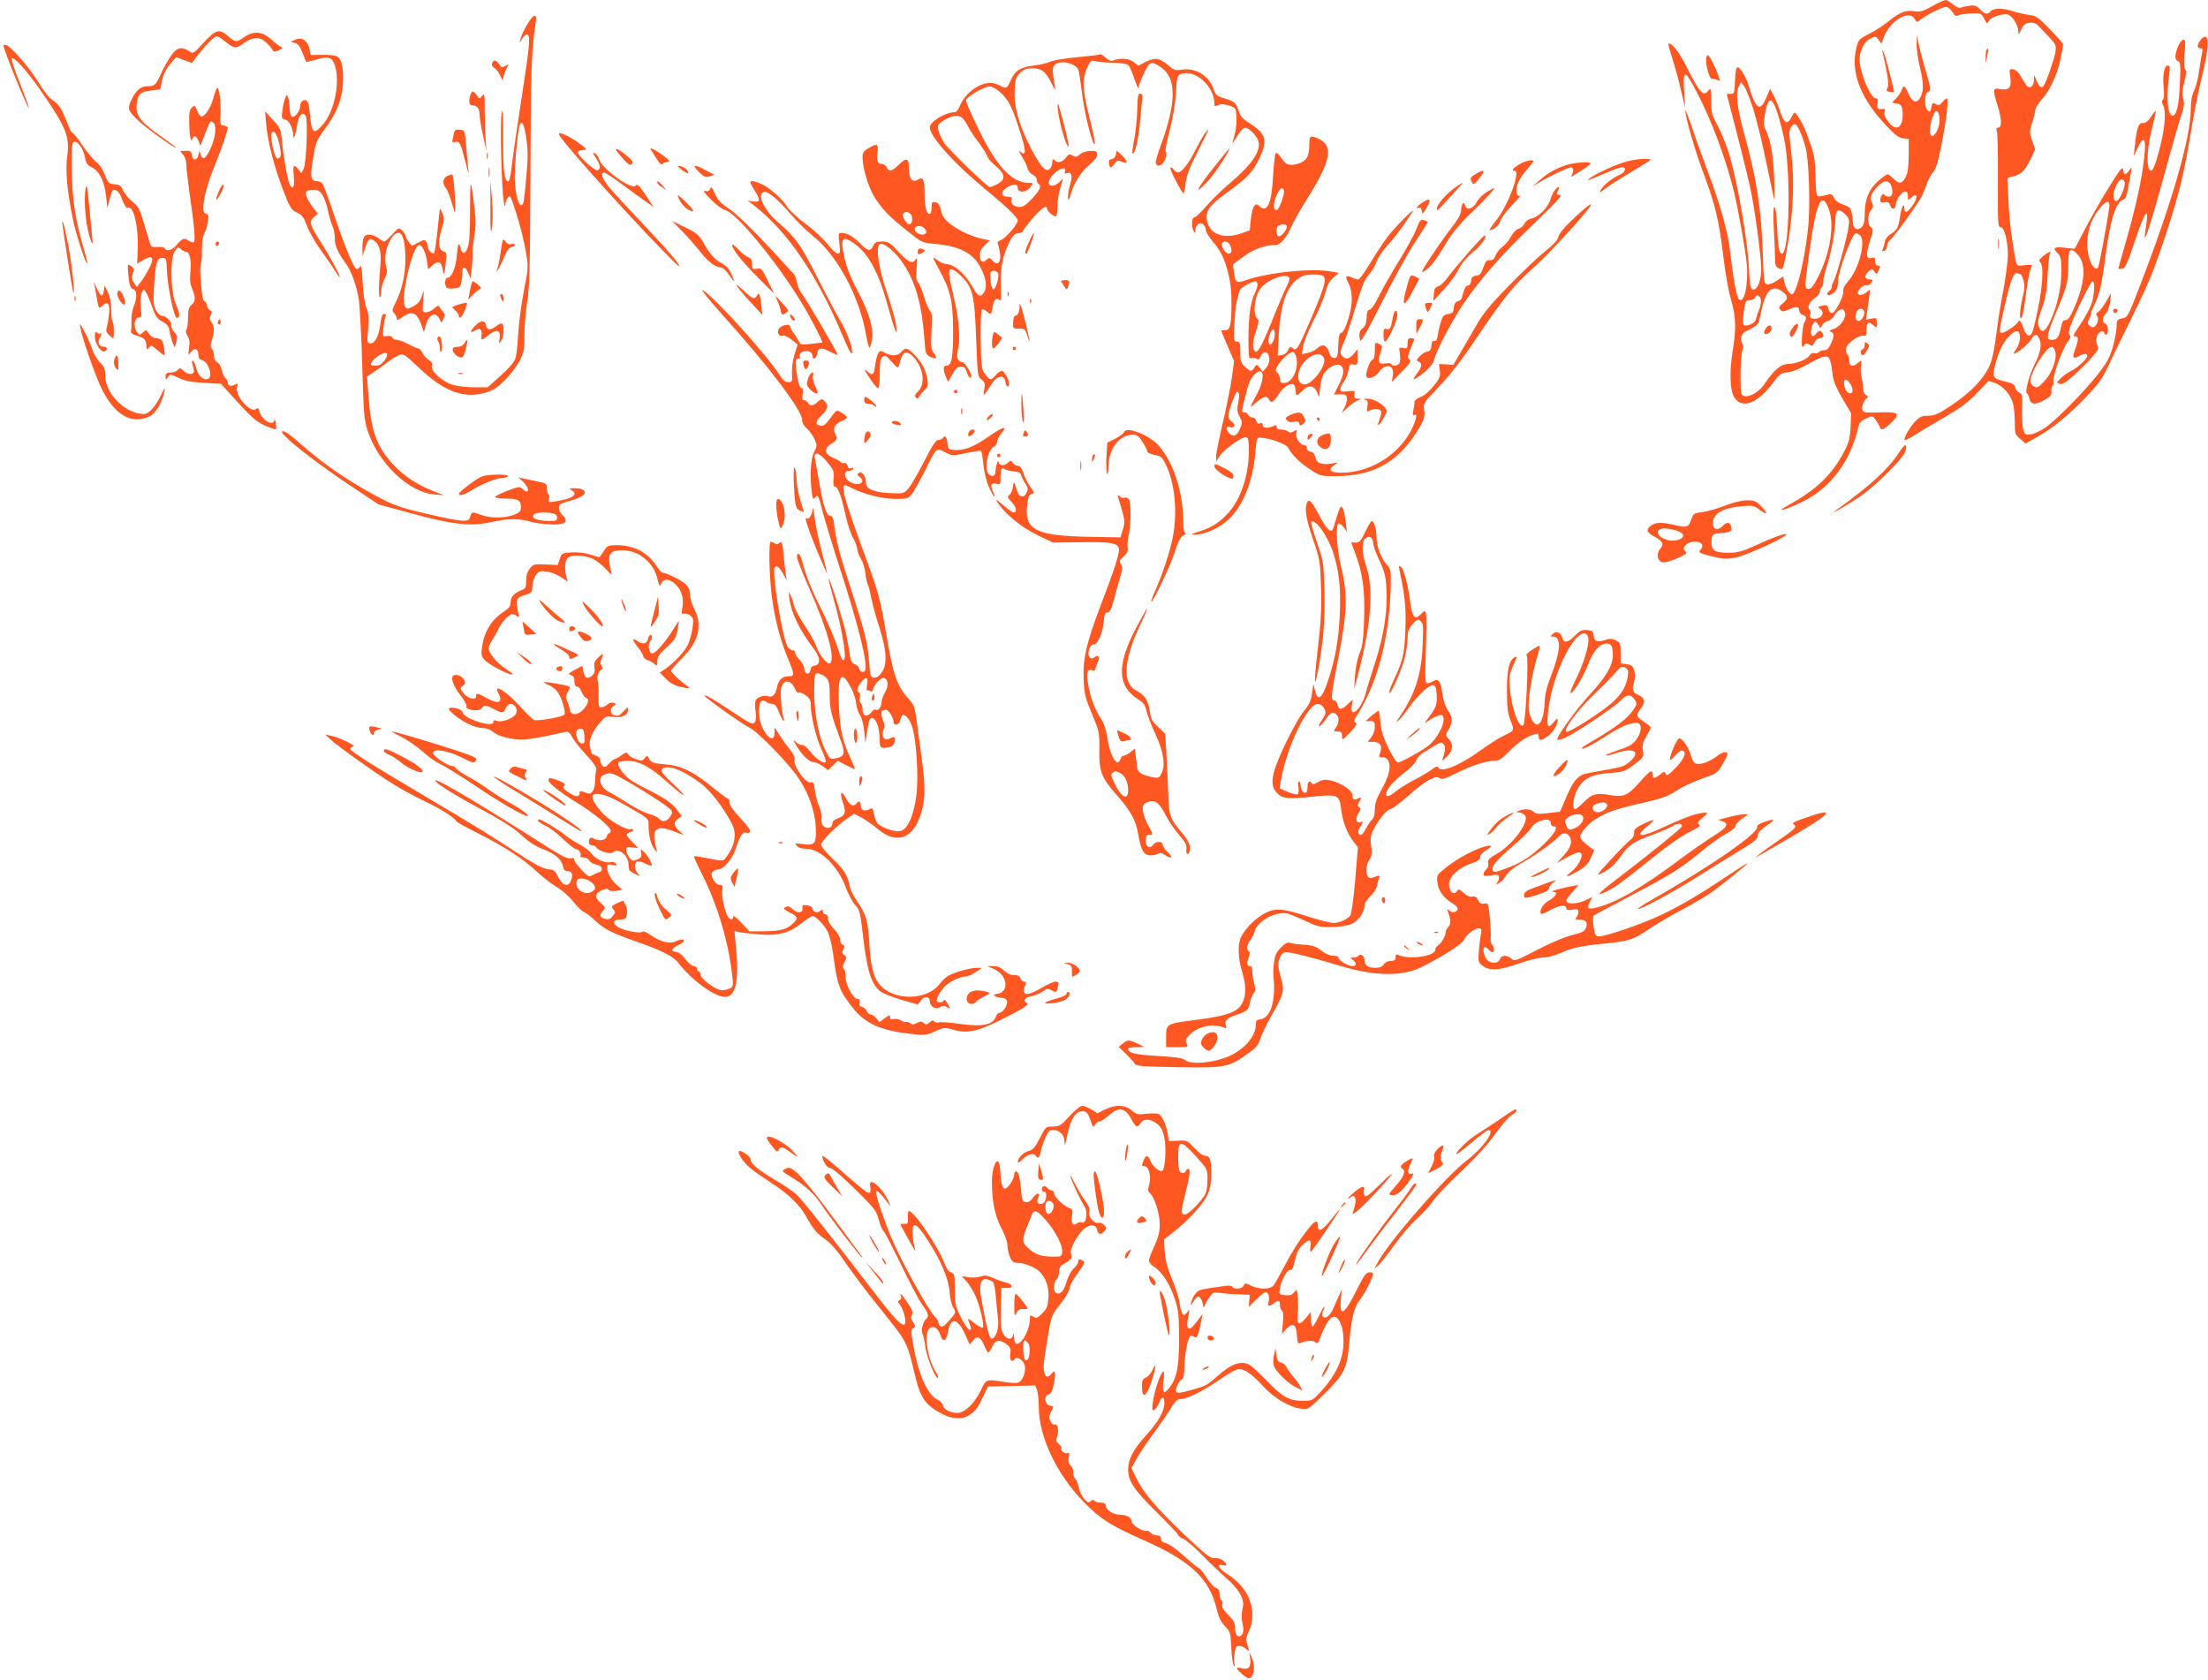<?xml version="1.0" standalone="no"?>
<!DOCTYPE svg PUBLIC "-//W3C//DTD SVG 20010904//EN"
 "http://www.w3.org/TR/2001/REC-SVG-20010904/DTD/svg10.dtd">
<svg version="1.0" xmlns="http://www.w3.org/2000/svg"
 width="1280pt" height="974pt" viewBox="0 0 1280 974"
 preserveAspectRatio="xMidYMid meet">
<g transform="translate(0,974) scale(0.1,-0.1)"
fill="#ff5722" stroke="none">
<path d="M11201 9704 c-54 -30 -69 -34 -106 -29 -49 8 -84 -7 -153 -63 -24
-20 -71 -50 -105 -67 -57 -29 -63 -35 -74 -76 -37 -142 18 -293 167 -452 56
-60 78 -76 103 -79 l32 -3 0 -95 c-1 -70 -5 -103 -18 -127 -21 -40 -38 -41
-71 -8 -14 14 -29 25 -34 25 -5 0 -30 -18 -55 -40 -53 -47 -77 -106 -77 -191
0 -40 -5 -63 -16 -74 -24 -24 -49 -15 -52 20 -7 86 -11 93 -55 108 -27 9 -46
23 -55 39 -11 24 -15 26 -48 17 -19 -6 -40 -9 -47 -6 -7 2 -11 41 -12 113 -2
89 -7 123 -29 187 -27 81 -53 137 -79 171 -14 19 -15 19 -31 -12 -25 -48 -42
-40 -66 31 -11 34 -29 78 -40 97 l-19 35 -22 -52 c-36 -86 -61 -67 -104 77
-12 42 -48 100 -61 100 -9 0 -14 -23 -16 -77 -3 -74 -4 -78 -25 -77 -13 0 -23
0 -23 -1 0 -1 27 -106 60 -233 33 -127 69 -275 80 -329 25 -120 60 -385 60
-454 0 -64 -23 -122 -47 -117 -16 3 -19 20 -25 133 -7 151 -64 478 -109 635
-17 58 -48 138 -70 178 -36 67 -39 80 -39 150 -1 66 -3 75 -14 60 -31 -42 -50
-22 -131 139 -40 81 -89 142 -103 129 -2 -3 8 -40 22 -83 14 -43 37 -125 50
-183 l25 -105 -6 99 c-8 127 4 125 74 -9 85 -162 171 -393 217 -585 24 -101
65 -334 72 -409 11 -120 -15 -236 -46 -205 -13 13 -34 128 -50 272 -13 119
-57 276 -137 487 -31 83 -71 195 -89 250 -19 55 -33 93 -34 84 0 -38 56 -233
107 -368 67 -179 88 -269 113 -475 10 -89 30 -201 44 -250 30 -103 32 -168 10
-304 -20 -123 -15 -233 13 -270 48 -65 136 -28 228 98 31 42 40 48 80 52 28 4
71 21 115 47 39 23 83 43 98 44 29 2 35 -12 47 -114 4 -29 23 -74 56 -130 l50
-84 -3 -80 c-4 -69 -9 -90 -42 -151 -65 -124 -160 -215 -310 -297 -95 -51 -39
-40 73 15 165 80 281 237 325 438 3 17 18 32 43 44 36 17 37 17 55 -6 10 -13
20 -31 24 -40 8 -26 20 -22 66 20 56 53 46 65 -51 62 -101 -3 -108 -3 -115 16
-6 16 9 54 28 67 7 5 5 11 -7 18 -10 6 -17 21 -16 37 0 15 -4 43 -9 63 -5 19
-7 51 -4 70 5 33 4 34 -15 17 -30 -27 -53 -23 -53 10 0 15 -5 33 -11 39 -6 6
-9 21 -7 34 4 28 76 80 101 73 14 -4 17 1 17 35 0 44 12 51 42 24 17 -15 18
-14 18 15 0 30 -2 31 -32 25 l-31 -6 7 49 c21 141 21 131 -1 112 -23 -21 -53
-24 -53 -5 0 20 37 50 53 44 7 -3 19 4 25 14 10 16 9 19 -7 19 -31 0 -36 20
-12 44 21 20 23 20 36 3 13 -18 14 -18 24 2 14 26 14 31 -4 31 -9 0 -15 10
-15 26 0 21 -4 24 -20 19 -32 -10 -35 20 -10 98 20 63 21 71 6 79 -21 12 -21
76 1 100 13 15 14 23 5 43 -14 31 -7 51 31 93 35 36 62 41 77 13 17 -34 13
-71 -9 -71 -11 0 -23 5 -27 11 -8 13 -24 -7 -24 -32 0 -12 7 -15 26 -11 20 3
26 0 31 -17 7 -29 33 -27 33 3 0 28 35 76 56 76 9 0 14 -10 14 -27 0 -25 1
-25 18 -10 40 37 44 2 6 -49 -30 -39 -44 -43 -44 -13 0 39 -18 8 -25 -44 -9
-65 -18 -82 -54 -103 -17 -10 -31 -28 -34 -43 -2 -14 -8 -34 -12 -44 -6 -13
-4 -16 9 -11 9 3 16 17 16 30 0 12 9 29 20 37 21 15 158 204 182 252 8 17 21
48 28 70 7 22 23 51 35 65 17 19 30 59 49 157 29 140 44 273 32 273 -4 0 -16
-10 -26 -22 -16 -19 -22 -21 -38 -11 -18 10 -20 8 -26 -19 -5 -26 -8 -29 -21
-18 -20 17 -20 99 0 106 20 8 19 23 -10 118 -13 44 -31 110 -39 146 l-14 65
-1 -50 c-1 -27 8 -91 20 -141 23 -93 21 -143 -5 -179 -19 -26 -44 -13 -64 35
-19 45 -28 49 -38 18 -4 -13 -18 -34 -32 -48 l-24 -25 23 -4 c31 -4 39 -17 39
-64 0 -81 -40 -101 -84 -42 -19 24 -25 42 -21 56 5 14 3 20 -7 18 -34 -4 -40
1 -34 31 4 23 2 30 -9 30 -32 0 -95 151 -95 227 0 49 27 101 63 120 29 14 31
14 47 -7 l17 -23 12 33 c34 99 150 168 181 109 10 -18 14 -19 28 -7 31 27 132
78 152 78 12 0 28 -12 38 -29 13 -22 22 -27 34 -20 8 5 42 10 74 11 58 3 59 2
76 -30 16 -32 17 -33 27 -13 13 23 82 45 112 36 26 -8 59 -62 59 -95 0 -23 2
-22 18 10 13 27 24 36 48 38 18 2 37 -3 45 -12 8 -8 36 -37 62 -65 47 -49 48
-53 42 -94 -8 -46 -53 -175 -68 -194 -12 -17 -25 -8 -41 30 l-14 32 -1 -31
c-1 -34 -24 -51 -42 -31 -6 7 -20 30 -33 52 -14 26 -30 41 -45 43 -23 4 -24 2
-17 -46 8 -61 -7 -77 -59 -68 -43 8 -44 -2 -15 -96 25 -78 26 -128 4 -128 -12
0 -13 -5 -8 -22 5 -13 7 -143 6 -289 -1 -241 0 -267 15 -265 22 1 43 -79 43
-164 -1 -36 -12 -123 -25 -195 -14 -71 -30 -166 -35 -210 -23 -173 -32 -212
-60 -262 -40 -70 -113 -140 -214 -207 -70 -46 -92 -56 -129 -56 -36 0 -48 -6
-74 -32 -31 -33 -63 -88 -63 -108 0 -5 24 5 53 24 28 18 108 66 177 106 96 56
140 88 191 142 l67 70 35 -11 c45 -15 93 -68 106 -118 6 -21 11 -70 11 -110 0
-67 2 -73 31 -97 l31 -27 57 32 c94 52 181 122 282 226 84 86 102 110 144 198
26 55 87 181 136 280 103 211 127 270 204 505 70 217 96 325 135 560 16 102
44 241 61 310 37 150 47 234 28 245 -7 5 -19 0 -31 -15 -22 -28 -23 -50 -2
-50 12 0 15 -6 10 -24 -3 -14 -11 -60 -17 -103 -5 -43 -19 -96 -30 -119 -13
-28 -19 -62 -19 -110 0 -162 -112 -549 -296 -1024 -68 -177 -70 -180 -104
-186 -27 -6 -30 -10 -30 -47 0 -22 -10 -75 -21 -116 -18 -62 -33 -91 -88 -161
-79 -101 -239 -264 -305 -309 -25 -18 -62 -35 -81 -38 -31 -5 -36 -3 -45 22
-6 16 -9 69 -8 119 3 82 1 92 -17 101 -11 6 -21 19 -23 30 -2 16 -16 23 -55
33 -74 17 -79 25 -62 93 22 82 41 124 76 164 42 47 69 47 69 -1 0 -20 -9 -49
-21 -65 -11 -16 -18 -29 -14 -29 16 0 83 54 98 80 21 35 32 38 47 11 18 -34
11 -80 -21 -144 -35 -68 -62 -169 -49 -177 5 -3 12 -18 15 -33 9 -34 35 -35
90 -4 33 19 39 28 37 49 -1 15 2 29 7 32 5 3 7 14 5 24 -7 25 51 189 80 227
18 23 22 35 14 43 -8 8 -6 24 7 59 32 83 116 253 126 253 16 0 10 -88 -9 -138
-10 -26 -37 -76 -60 -109 -47 -69 -48 -73 -27 -73 16 0 14 -23 -6 -78 -17 -46
-12 -54 21 -37 36 19 50 19 50 1 0 -17 -62 -73 -99 -89 -14 -7 -38 -24 -54
-39 -26 -25 -26 -27 -7 -33 15 -5 35 7 83 50 34 31 81 78 105 105 37 42 41 52
31 68 -7 11 -9 30 -5 46 7 29 37 48 44 28 7 -23 22 -12 22 17 0 16 -6 31 -15
35 -21 8 -19 36 4 60 10 12 21 42 24 69 l5 49 -29 -51 c-16 -27 -36 -54 -46
-59 -13 -8 -14 -13 -6 -24 12 -14 2 -51 -17 -63 -7 -4 -19 -1 -27 8 -13 12
-13 18 -2 38 7 13 12 27 11 32 -1 4 7 25 18 47 29 57 46 129 65 281 26 208 61
320 103 331 14 4 21 22 31 79 7 41 15 83 17 94 4 18 3 18 -12 -2 -22 -30 -32
-29 -36 3 -2 22 -16 6 -82 -101 -44 -70 -106 -179 -139 -243 l-60 -114 -49 5
c-69 9 -82 1 -52 -28 21 -22 24 -33 24 -108 0 -94 -25 -206 -66 -292 -29 -61
-49 -69 -65 -28 -8 22 -5 42 17 103 22 58 29 100 34 190 3 63 9 121 13 128 13
20 -6 14 -38 -12 -24 -20 -28 -27 -17 -37 20 -21 14 -130 -13 -266 -14 -69
-30 -134 -35 -144 -15 -27 -38 -13 -51 32 -11 37 -23 49 -31 32 -6 -16 -77
-63 -93 -63 -18 0 -17 15 21 177 30 132 49 177 70 169 8 -3 17 -6 19 -6 2 0 8
-15 15 -34 8 -27 8 -48 -5 -101 -18 -77 -20 -140 -4 -113 5 9 16 68 23 130 8
62 19 126 25 141 6 16 11 30 11 31 0 2 -20 1 -44 -1 -52 -6 -44 -22 -71 147
-10 58 -20 162 -22 232 l-6 127 29 7 c50 12 73 34 103 97 l29 60 -17 51 c-17
48 -17 54 0 106 10 30 18 63 18 74 1 10 17 37 37 59 47 52 90 144 109 235 8
40 15 78 15 84 0 6 -34 45 -76 88 -69 71 -79 78 -124 84 -27 4 -68 13 -91 21
-54 19 -113 19 -129 0 -18 -21 -33 -19 -61 11 -19 20 -31 25 -59 21 -19 -2
-42 -7 -51 -11 -10 -5 -27 2 -47 18 -16 15 -36 26 -43 26 -8 0 -43 -16 -78
-36z m-1037 -596 c19 -62 54 -203 76 -313 23 -110 43 -204 45 -210 3 -5 3 51
0 125 -5 131 -22 225 -51 281 -11 23 -11 39 -1 95 23 128 56 86 108 -141 42
-185 34 -675 -11 -675 -16 0 -23 38 -28 153 -3 70 -9 117 -15 117 -7 0 -8 -42
-4 -127 4 -71 7 -148 7 -173 0 -37 4 -47 23 -56 23 -10 24 -10 46 111 32 177
43 347 31 495 -6 69 -13 139 -16 156 -6 35 9 74 30 74 15 0 40 -52 62 -130 21
-74 30 -346 15 -478 -18 -165 -57 -336 -84 -371 -9 -11 -14 -9 -29 9 -9 12
-20 36 -24 55 l-6 33 -36 -24 c-20 -14 -45 -24 -57 -22 -19 3 -20 12 -26 183
-9 257 -36 432 -109 695 -41 148 -50 233 -29 273 l12 21 17 -22 c10 -12 34
-72 54 -134z m1080 -68 c-2 -44 -28 -94 -47 -87 -15 5 -10 70 9 116 11 27 17
32 27 22 6 -6 11 -29 11 -51z m1072 -355 c9 -22 -29 -110 -47 -110 -21 0 -23
43 -3 86 18 40 40 51 50 24z m-1713 -161 c32 -89 7 -248 -61 -385 -28 -55 -42
-74 -57 -74 -25 0 -25 7 4 215 40 292 72 361 114 244z m1624 9 c-16 -110 -59
-339 -65 -345 -25 -25 -62 56 -62 135 0 77 19 137 65 200 44 59 70 63 62 10z
m-1527 -38 c20 -21 22 -31 16 -72 -8 -60 -70 -284 -87 -315 -7 -13 -12 -27
-10 -33 1 -5 -6 -15 -15 -22 -11 -8 -14 -17 -8 -22 5 -6 19 -1 34 12 20 18 25
32 26 72 1 54 79 265 100 272 7 2 19 -3 28 -12 34 -34 -9 -198 -70 -265 -21
-24 -31 -43 -28 -56 6 -25 -47 -129 -66 -129 -8 0 -17 10 -20 23 -5 24 -12 27
-45 18 -19 -5 -19 -6 -2 -18 23 -17 13 -46 -19 -54 -29 -7 -47 3 -40 23 4 9 1
21 -5 29 -14 17 2 48 36 70 14 9 25 25 25 35 0 10 5 21 10 24 6 3 10 19 10 34
0 15 9 54 20 86 23 67 50 212 50 271 0 61 20 71 60 29z m1345 -231 c49 -53 43
-161 -17 -300 -25 -60 -38 -79 -53 -79 -15 0 -21 -10 -28 -45 -11 -55 -22 -70
-53 -70 -35 0 -31 25 25 158 63 149 71 180 71 273 0 98 11 111 55 63z m-1711
-215 c33 -26 33 -42 0 -68 -22 -17 -24 -24 -14 -36 11 -13 16 -13 47 0 47 20
63 19 63 -4 0 -11 9 -23 20 -26 23 -7 25 -18 9 -46 -6 -11 -11 -50 -13 -86 -2
-56 0 -62 11 -47 11 15 17 16 32 7 16 -10 20 -8 30 13 6 14 19 24 31 24 22 0
27 19 9 37 -9 9 -16 6 -30 -10 -15 -18 -20 -19 -28 -8 -9 14 4 67 19 76 5 3
14 -4 20 -16 l12 -21 14 21 c9 12 23 21 32 21 9 1 26 15 37 33 24 38 51 46 60
17 10 -31 -25 -83 -64 -96 -25 -8 -29 -12 -17 -17 20 -8 20 -27 -1 -72 -12
-25 -23 -35 -39 -35 -13 0 -26 -5 -30 -11 -3 -6 -15 -9 -25 -6 -12 3 -23 -2
-29 -13 -12 -23 -80 -50 -126 -50 -40 0 -83 -37 -136 -117 -30 -45 -88 -78
-118 -68 -18 6 -20 16 -20 120 0 63 5 126 10 140 7 18 7 33 -1 46 -13 26 -3
58 24 70 29 12 61 32 68 43 4 5 12 36 19 70 24 124 65 161 124 115z m-126 -49
c2 -12 -3 -39 -12 -59 -8 -20 -16 -45 -18 -55 -3 -19 -53 -41 -69 -30 -5 3 -6
26 -3 52 10 85 13 92 38 92 13 0 27 7 30 16 8 22 30 12 34 -16z m598 -64 c7
-19 -13 -56 -30 -56 -19 0 -25 20 -15 48 9 25 37 30 45 8z m1109 -236 c10 -44
-21 -125 -65 -171 -33 -35 -41 -39 -59 -29 -12 6 -21 19 -21 29 0 53 92 201
125 201 7 0 16 -14 20 -30z m-1191 -182 c20 -28 21 -58 1 -58 -17 0 -35 30
-35 59 0 27 15 27 34 -1z"/>
<path d="M10392 7840 c-16 -21 -20 -35 -14 -46 7 -13 13 -9 31 22 27 46 13 66
-17 24z"/>
<path d="M10236 7835 c-10 -15 -12 -26 -5 -30 12 -8 39 13 39 31 0 24 -18 24
-34 -1z"/>
<path d="M3072 9623 c-25 -36 -48 -82 -56 -113 -7 -24 -6 -24 9 3 9 15 23 27
31 27 19 0 15 -63 -22 -300 -27 -172 -59 -391 -71 -490 -4 -36 -12 -64 -18
-62 -22 6 -29 65 -28 252 0 144 -3 182 -9 145 -10 -54 -1 -427 12 -510 4 -27
8 -38 9 -24 0 14 7 34 15 44 13 18 17 9 50 -95 20 -63 44 -158 53 -211 17 -96
17 -96 -10 -235 -15 -76 -29 -188 -33 -249 -3 -60 -10 -124 -16 -142 -6 -21
-37 -57 -85 -100 l-76 -68 -76 0 c-42 0 -98 6 -125 14 -61 18 -131 80 -122
109 5 14 -1 24 -19 36 -14 9 -31 28 -37 42 -6 13 -16 24 -22 24 -6 0 -32 11
-58 25 -26 14 -56 25 -68 25 -11 0 -23 6 -26 14 -3 8 -15 11 -31 8 -25 -5 -25
-4 -21 44 3 27 8 57 12 67 6 12 4 17 -7 17 -10 0 -17 -16 -21 -52 -10 -76 -31
-118 -57 -118 -21 0 -22 2 -15 83 5 66 3 91 -10 122 -10 25 -18 81 -22 149 -3
72 -8 103 -14 92 -5 -9 -14 -16 -19 -16 -16 0 -65 116 -130 308 -32 96 -64
181 -70 188 -6 8 -19 14 -29 14 -39 0 -44 24 -25 133 16 93 22 107 63 162 73
98 105 176 110 271 5 95 -9 150 -41 160 -12 4 -50 7 -84 6 l-62 -1 -7 35 c-9
48 -45 72 -82 54 l-27 -13 25 -6 c18 -5 29 -20 43 -56 10 -27 20 -51 22 -53 1
-2 28 4 59 13 70 20 91 14 107 -33 32 -95 -1 -263 -67 -341 -57 -66 -67 -58
-78 63 -3 32 -9 63 -15 69 -16 16 -41 0 -41 -27 0 -30 -33 -72 -48 -62 -7 4
-12 26 -13 49 0 23 -4 51 -9 62 -7 19 -8 19 -17 -5 -6 -14 -13 -46 -16 -71 -6
-44 -5 -47 18 -53 23 -6 43 -49 46 -96 1 -25 16 21 23 73 8 50 30 72 48 46 14
-21 4 -279 -12 -308 l-13 -25 -17 22 c-28 34 -33 27 -27 -38 5 -63 -4 -85 -23
-50 -13 25 -35 148 -45 250 -7 71 -9 78 -53 125 l-45 50 6 -75 c8 -98 48 -253
100 -387 38 -97 46 -110 78 -125 30 -14 40 -27 58 -76 12 -33 49 -99 84 -146
34 -47 72 -103 84 -124 13 -20 23 -33 23 -29 0 15 -61 127 -110 203 -64 98
-70 121 -40 146 l23 19 -21 27 c-35 43 -54 83 -48 98 3 8 20 14 41 14 29 0 39
-6 55 -32 11 -18 25 -57 31 -88 6 -30 18 -71 26 -90 9 -19 15 -52 14 -72 -2
-38 18 -83 64 -146 34 -47 63 -131 76 -215 5 -40 14 -209 19 -377 7 -266 11
-313 29 -370 60 -191 239 -364 389 -376 l57 -5 -62 24 c-95 37 -169 86 -233
154 -97 103 -131 199 -145 410 l-7 101 38 25 c22 14 56 38 76 54 21 17 51 36
68 43 29 12 31 11 120 -73 144 -137 258 -179 384 -143 45 13 69 29 115 75 31
31 69 82 84 111 24 47 27 66 27 149 0 53 8 139 16 191 14 79 17 204 19 750 2
604 6 712 31 873 7 44 -7 48 -34 10z m-20 -692 c9 -63 9 -114 -1 -216 -6 -74
-14 -141 -17 -150 -17 -42 -40 10 -49 112 -6 66 16 321 30 344 14 21 25 -7 37
-90z m-1431 -34 c9 -45 9 -61 0 -70 -9 -9 -14 -8 -21 3 -16 25 -33 117 -26
136 11 30 34 -4 47 -69z m608 -1246 c-16 -22 -31 -31 -51 -31 -15 0 -28 4 -28
8 0 27 77 79 93 63 5 -5 -1 -22 -14 -40z"/>
<path d="M1182 9494 c-61 -66 -62 -67 -86 -50 -44 28 -72 21 -106 -29 -17 -25
-43 -71 -57 -103 -29 -65 -36 -72 -80 -72 -39 0 -67 -25 -93 -83 -22 -48 -18
-59 43 -117 41 -40 217 -166 217 -156 0 3 -44 36 -98 74 -113 80 -138 116
-129 181 7 57 20 69 82 76 l54 7 11 53 c7 35 23 66 46 93 l35 41 45 -17 46
-17 27 35 c46 61 103 120 117 120 7 0 25 -11 41 -24 59 -49 70 -50 115 -17 52
38 93 40 130 6 15 -14 31 -32 36 -42 9 -15 13 -15 39 -4 20 10 24 15 13 19 -8
3 -34 22 -57 43 -53 48 -101 52 -157 14 -47 -32 -51 -31 -93 5 -51 45 -71 40
-141 -36z"/>
<path d="M12626 9470 c-20 -51 -20 -76 0 -84 14 -5 16 -22 11 -129 -5 -126
-19 -187 -43 -187 -28 0 -37 104 -20 228 7 53 6 62 -7 62 -21 0 -31 -56 -24
-129 4 -35 2 -62 -4 -68 -8 -8 -8 -17 0 -31 18 -33 13 -120 -13 -228 -34 -140
-54 -179 -70 -138 -13 35 -5 137 19 229 14 54 24 99 22 101 -2 2 -15 -13 -28
-34 -18 -26 -31 -36 -47 -35 -24 3 -36 -29 -46 -132 l-7 -60 20 41 c40 87 55
66 40 -58 -14 -126 -49 -282 -103 -472 -25 -87 -46 -160 -46 -163 0 -2 10 -3
22 -1 18 3 29 27 76 166 56 170 82 203 63 82 -24 -148 10 -50 113 325 36 132
76 272 89 310 19 57 21 77 13 107 -7 28 -5 52 7 95 11 41 13 61 5 70 -7 9 -8
41 -4 93 6 67 5 80 -7 80 -8 0 -22 -18 -31 -40z"/>
<path d="M20 9477 c0 -24 141 -370 148 -363 1 2 -22 66 -52 142 -31 76 -52
142 -48 146 12 12 87 -71 166 -184 150 -217 171 -269 156 -381 -12 -81 -1
-203 31 -360 18 -92 77 -273 85 -264 2 2 -7 41 -21 87 -48 162 -68 293 -69
460 -1 139 1 155 16 158 22 4 53 -45 62 -96 5 -29 13 -40 38 -52 43 -20 74
-81 83 -167 l7 -68 13 48 c6 26 15 50 18 53 12 12 37 -6 47 -33 17 -46 33 -73
40 -68 34 21 65 -114 58 -253 l-3 -70 37 22 c54 31 65 13 32 -51 -15 -28 -36
-63 -49 -79 l-22 -28 -17 26 c-13 20 -14 31 -6 53 9 23 7 30 -7 40 -10 8 -19
12 -21 10 -2 -2 -1 -33 3 -69 6 -52 11 -67 26 -71 24 -8 25 -51 4 -102 -9 -20
-14 -57 -13 -82 1 -25 0 -52 -3 -60 -2 -9 7 -18 26 -24 52 -16 60 -23 63 -56
3 -29 5 -31 16 -16 12 16 15 15 48 -14 20 -17 38 -31 40 -31 8 0 -4 75 -14 88
-6 6 -21 12 -34 12 -14 0 -30 10 -40 25 -16 25 -17 25 -36 8 -19 -17 -20 -17
-34 2 -23 32 -15 85 13 85 13 0 15 9 10 47 -6 59 2 113 17 113 7 0 25 -37 42
-82 25 -72 34 -86 66 -103 28 -15 37 -26 41 -55 3 -19 11 -48 17 -65 l13 -30
9 34 c8 28 6 37 -12 56 -12 13 -20 31 -18 42 4 20 -31 53 -56 53 -8 0 -23 14
-32 32 -14 27 -16 50 -11 138 9 138 16 165 48 165 23 0 24 -4 26 -65 4 -103
43 -289 59 -283 19 7 18 19 -8 83 -30 75 -33 261 -5 304 17 26 20 26 36 12 10
-9 23 -16 30 -16 20 0 32 -50 25 -114 -5 -45 -2 -71 10 -100 21 -51 20 -73 -4
-93 -15 -14 -20 -30 -20 -73 0 -30 -4 -61 -9 -69 -6 -9 -4 -23 6 -38 11 -17
14 -36 9 -69 -6 -46 -6 -46 12 -23 22 26 42 18 42 -18 0 -17 7 -27 20 -30 39
-10 67 -97 36 -109 -27 -10 -56 16 -68 61 -7 25 -16 45 -21 45 -4 0 -5 -10 -1
-22 4 -13 7 -30 8 -38 2 -23 -34 -24 -58 -1 -20 19 -24 20 -36 6 -7 -8 -25
-15 -41 -15 -23 0 -29 -4 -29 -22 0 -21 1 -21 14 -3 13 18 15 17 61 -5 36 -18
73 -25 147 -29 l100 -6 40 -45 c135 -150 158 -171 212 -196 31 -14 60 -24 64
-22 4 2 4 19 1 38 -4 19 -7 27 -8 18 -3 -44 -74 -5 -87 47 -5 20 -9 23 -20 14
-32 -26 -122 77 -110 126 6 24 5 25 -14 15 -23 -12 -40 -6 -40 14 0 8 -6 19
-14 25 -8 7 -17 27 -20 46 -4 19 -16 39 -26 45 -13 7 -20 21 -20 38 0 16 -5
33 -12 40 -9 9 -9 21 0 50 16 51 15 83 -3 106 -11 14 -12 24 -3 39 8 16 7 22
-6 29 -9 5 -16 17 -16 27 0 11 -6 21 -14 24 -12 5 -17 38 -26 182 0 6 2 24 5
40 3 17 6 36 6 43 -3 58 4 119 15 133 6 8 15 35 18 62 6 39 5 47 -8 47 -37 0
-13 133 53 291 35 85 71 191 71 210 0 4 -10 9 -22 11 -21 3 -23 7 -20 61 4 66
-6 157 -18 157 -4 0 -13 -21 -20 -47 -13 -55 -44 -108 -66 -117 -11 -4 -20 5
-30 31 -15 34 -17 35 -32 19 -14 -13 -17 -33 -15 -98 2 -76 10 -108 20 -80 8
20 23 14 34 -15 l11 -28 19 50 c38 99 38 98 55 84 22 -18 13 -91 -18 -155 -26
-55 -43 -65 -54 -32 l-8 23 -6 -25 c-8 -33 -34 -32 -38 1 -3 22 -8 25 -37 25
-34 -1 -34 -1 -14 -22 11 -12 19 -34 19 -57 0 -20 9 -96 19 -169 27 -184 34
-264 26 -278 -5 -8 -14 -7 -31 5 -27 18 -38 14 -72 -27 -24 -29 -56 -37 -67
-17 -4 6 -23 9 -43 7 -30 -3 -36 1 -43 22 -4 14 -19 66 -35 117 -23 80 -32 96
-66 124 -22 17 -46 47 -54 65 -12 27 -20 33 -50 36 -34 3 -38 7 -57 56 -12 32
-31 61 -49 73 -16 12 -51 54 -79 95 -27 41 -54 74 -59 74 -5 0 -18 26 -30 57
-30 79 -50 111 -85 132 -18 10 -52 54 -84 107 -54 87 -165 214 -189 214 -7 0
-12 -2 -12 -3z"/>
<path d="M11517 9453 c-4 -3 -6 -22 -6 -42 l1 -36 8 40 c8 42 8 49 -3 38z"/>
<path d="M10914 9435 c30 -129 38 -189 28 -205 -9 -15 -7 -19 14 -23 13 -2 24
-3 24 -1 0 16 -53 221 -61 233 -8 13 -9 13 -5 -4z"/>
<path d="M6378 9425 c-3 -3 -61 -10 -129 -16 -68 -6 -140 -18 -159 -26 -19 -9
-63 -19 -97 -23 -78 -9 -109 -29 -134 -86 -22 -49 -25 -50 -65 -29 -39 20 -77
19 -122 -4 -48 -25 -87 -66 -107 -113 -8 -21 -21 -38 -28 -38 -56 0 -147 -55
-147 -89 0 -49 135 -202 294 -334 147 -121 216 -187 216 -205 0 -22 -69 -102
-97 -113 -19 -7 -23 -14 -17 -27 4 -9 9 -35 12 -58 5 -49 -18 -66 -45 -34 -16
18 -18 18 -34 4 -23 -21 -39 -10 -39 28 0 20 9 39 30 58 l29 27 -32 6 c-58 9
-141 46 -192 84 -40 31 -51 47 -60 83 -8 35 -16 46 -33 48 -19 3 -22 -1 -22
-32 0 -20 -4 -36 -10 -36 -19 0 -30 40 -30 112 0 87 -8 106 -38 87 -31 -19
-52 3 -52 55 0 69 -13 77 -58 33 -43 -42 -57 -45 -72 -17 -6 11 -19 20 -29 20
-24 0 -31 18 -24 69 7 48 -4 52 -54 21 -26 -15 -33 -27 -33 -50 0 -61 32 -169
66 -227 44 -72 86 -116 194 -202 85 -68 85 -68 162 -75 137 -12 217 -52 260
-132 33 -62 42 -112 25 -144 -19 -37 -37 -31 -66 22 -44 80 -111 138 -159 138
-11 0 -31 9 -46 21 -14 11 -26 18 -26 15 0 -3 15 -34 34 -68 67 -123 81 -184
81 -358 0 -159 -8 -200 -40 -200 -18 0 -19 -25 -1 -65 l12 -29 25 44 c19 35
30 45 49 45 20 0 27 -7 35 -32 9 -32 25 -45 25 -20 0 17 -38 77 -49 77 -25 0
-40 30 -30 62 17 59 10 179 -17 293 -38 165 -40 185 -19 185 10 0 37 -19 60
-43 64 -64 75 -111 84 -366 8 -207 8 -214 31 -231 19 -15 22 -23 16 -56 -6
-37 -5 -38 9 -19 9 11 26 36 38 55 29 45 70 49 75 8 3 -29 22 -39 22 -13 0 25
-29 75 -43 75 -8 0 -23 -11 -35 -25 -28 -32 -33 -31 -61 6 -22 29 -23 42 -26
200 -1 98 2 172 7 175 5 3 17 -1 27 -10 25 -23 28 -21 35 23 7 44 20 58 40 42
10 -8 12 6 8 72 -5 101 10 185 46 257 22 44 32 56 55 58 15 2 27 7 27 12 0 5
25 38 56 74 51 61 84 82 84 55 0 -14 43 -49 52 -42 5 2 8 25 8 51 0 45 8 88
25 142 l7 25 -25 -24 c-26 -24 -57 -23 -57 1 0 22 29 57 59 73 31 15 43 11 34
-11 -4 -10 0 -12 12 -8 27 11 34 -15 19 -65 -8 -25 -13 -59 -13 -76 1 -25 4
-20 18 25 22 70 61 128 111 169 25 20 40 40 40 55 0 19 -5 22 -39 21 -24 0
-48 -9 -61 -20 -18 -16 -24 -17 -41 -7 -18 11 -23 10 -40 -12 -22 -28 -48 -33
-67 -14 -9 9 -12 6 -12 -14 0 -14 -7 -31 -15 -38 -23 -19 -53 14 -107 118 -69
130 -101 244 -96 337 3 65 7 78 30 101 20 21 37 27 71 28 55 1 80 -19 114 -89
19 -39 23 -43 19 -20 -17 102 -17 112 -1 129 34 33 130 8 139 -37 3 -12 12
-78 21 -146 16 -118 63 -300 72 -274 2 6 -12 77 -33 158 -40 162 -42 220 -9
289 18 37 20 38 54 30 20 -4 66 -8 103 -8 39 -1 72 -6 79 -13 7 -7 23 -43 35
-80 13 -37 23 -61 23 -52 1 9 15 47 32 83 34 73 42 76 103 33 87 -61 85 -205
-4 -447 -17 -45 -30 -90 -30 -101 0 -19 17 -25 35 -11 18 13 34 59 24 69 -6 6
2 53 22 129 19 74 33 156 36 217 6 93 7 99 30 108 80 30 193 -71 193 -173 0
-15 4 -16 23 -7 16 7 34 6 62 -3 39 -13 40 -14 43 -66 2 -29 -3 -76 -11 -103
-8 -27 -13 -49 -12 -49 2 0 15 20 29 45 16 26 34 45 45 45 21 0 66 -46 76 -78
17 -56 -40 -139 -169 -247 -43 -36 -103 -95 -133 -130 -31 -36 -62 -65 -69
-65 -16 0 -19 -57 -4 -80 8 -12 10 -11 10 6 0 31 26 50 45 34 8 -7 15 -21 15
-32 0 -11 17 -40 39 -66 51 -61 68 -97 92 -189 13 -53 19 -107 18 -177 -1
-125 -8 -151 -37 -150 -12 0 -22 -1 -22 -3 0 -3 17 -43 37 -90 l37 -86 -12
-91 c-7 -50 -30 -167 -52 -261 -22 -93 -40 -183 -40 -200 l0 -30 20 31 c25 39
136 118 155 110 11 -4 15 -23 15 -78 -1 -145 -47 -283 -123 -365 -49 -53 -92
-80 -165 -104 -49 -15 -53 -18 -25 -18 53 -1 139 37 192 85 86 78 145 224 159
397 7 80 8 82 32 80 57 -4 149 -38 158 -58 18 -38 63 -84 124 -124 59 -40 62
-41 149 -41 228 0 374 86 491 288 25 45 29 60 24 94 -6 40 -6 41 86 137 61 64
132 154 207 266 161 239 217 310 312 397 46 43 90 83 96 90 250 259 352 393
180 235 -65 -60 -98 -98 -102 -118 -5 -20 -28 -46 -78 -86 -40 -32 -134 -121
-209 -198 -102 -104 -149 -161 -185 -223 -26 -45 -68 -117 -93 -160 l-45 -77
-42 3 -41 2 5 -38 c4 -33 0 -44 -36 -89 -25 -32 -54 -56 -76 -64 -21 -8 -35
-20 -35 -30 0 -9 -3 -31 -7 -49 -5 -26 -3 -31 7 -25 23 14 3 -54 -33 -113 -79
-132 -236 -222 -389 -222 -65 0 -82 14 -47 41 l24 18 -37 -6 c-57 -9 -85 2
-93 36 -4 20 -13 31 -28 33 -14 2 -21 10 -21 21 1 10 -5 17 -16 17 -24 0 -53
46 -45 71 6 19 5 20 -15 9 -16 -9 -25 -9 -33 -1 -6 6 -24 11 -39 11 -19 0 -28
5 -28 15 0 12 -4 13 -19 5 -30 -15 -61 -12 -61 6 0 11 -5 14 -16 10 -11 -4
-18 1 -21 14 -3 11 -13 20 -23 20 -10 0 -20 7 -24 15 -3 8 -12 15 -21 15 -19
0 -19 2 4 92 20 83 30 105 59 132 52 46 56 -32 7 -121 -19 -35 -35 -66 -35
-69 0 -4 16 8 35 25 39 34 62 39 71 16 10 -25 28 -17 54 26 26 42 65 70 88 62
6 -3 12 -18 12 -34 0 -36 9 -37 40 -4 33 35 68 33 84 -6 l13 -31 6 58 c3 33
14 69 25 83 26 35 71 57 91 44 26 -16 24 -50 -7 -112 l-29 -58 36 1 c30 1 37
-3 39 -21 2 -12 -4 -37 -14 -55 l-16 -33 33 32 c19 18 45 36 59 42 l25 10 -24
0 c-19 1 -23 5 -19 25 4 22 3 23 -39 18 -36 -4 -43 -2 -43 13 0 9 9 28 20 42
11 14 23 44 27 65 5 35 9 39 29 35 22 -4 24 -1 24 42 l-1 46 -23 -28 c-25 -31
-52 -33 -70 -5 -8 13 -5 30 13 70 13 29 41 114 63 187 43 146 58 183 93 221
12 14 28 42 35 63 6 21 35 64 64 95 28 31 68 82 89 112 20 30 44 66 54 80 28
42 -96 -81 -141 -140 -24 -30 -69 -99 -101 -152 -32 -54 -64 -98 -71 -98 -7 0
-25 5 -39 12 -33 15 -39 7 -20 -28 32 -62 28 -145 -12 -251 -9 -24 -22 -43
-29 -43 -9 0 -14 -21 -16 -72 -3 -65 -5 -73 -23 -73 -14 0 -23 10 -31 35 -14
42 -38 49 -68 21 -12 -11 -37 -24 -56 -27 l-33 -7 6 42 c3 23 30 90 60 149 31
60 62 135 71 168 11 43 24 66 46 85 l32 27 -44 8 c-115 21 -368 -5 -498 -51
-52 -18 -60 -12 -67 48 l-5 45 61 45 c58 43 124 67 186 67 28 0 64 43 94 112
11 25 48 91 82 145 144 228 162 316 74 358 -50 23 -55 20 -55 -38 0 -65 -18
-93 -69 -107 -49 -13 -66 -6 -95 37 -17 24 -26 31 -32 22 -4 -7 -10 -67 -14
-133 -9 -159 -34 -213 -80 -171 -15 14 -18 14 -30 0 -7 -9 -16 -44 -19 -78
l-6 -62 -50 -18 c-96 -33 -176 -8 -195 63 -17 63 4 95 120 179 114 83 142 113
182 196 48 101 37 140 -56 199 -43 27 -56 43 -67 77 -15 46 -22 51 -88 71 -37
11 -45 19 -56 52 -27 79 -104 125 -188 112 -34 -6 -43 -2 -79 29 -48 40 -73
43 -129 15 l-40 -21 -26 21 c-27 21 -81 26 -118 10 -15 -6 -27 -1 -46 16 -14
13 -28 22 -31 19z m-584 -216 c51 -45 70 -80 115 -219 41 -124 42 -160 5 -129
-11 8 -7 -2 9 -26 14 -22 29 -53 33 -68 3 -16 17 -33 30 -39 13 -6 24 -19 24
-29 0 -10 5 -21 10 -24 20 -12 9 -37 -36 -85 -34 -37 -54 -50 -74 -50 -32 0
-55 23 -46 45 4 11 -2 15 -24 15 -43 0 -39 34 7 59 33 17 53 14 53 -9 0 -30
50 -26 73 5 18 25 18 25 -10 25 -97 1 -183 92 -287 304 -42 86 -76 163 -76
173 0 20 100 80 137 82 12 0 38 -13 57 -30z m-212 -156 c9 -10 23 -32 31 -48
8 -17 35 -58 60 -90 24 -33 47 -70 51 -82 4 -12 25 -36 46 -53 44 -35 57 -64
39 -87 -12 -14 -54 -36 -71 -37 -14 -1 -240 218 -263 254 -34 54 -46 98 -32
111 54 47 113 61 139 32z m1861 -416 c6 -17 -26 -110 -40 -114 -22 -8 -24 36
-4 82 20 45 35 56 44 32z m-2157 -151 c6 -26 -1 -46 -16 -46 -15 0 -43 48 -35
60 12 20 44 11 51 -14z m2174 -59 c0 -20 -30 -57 -46 -57 -18 0 -19 56 -1 63
23 10 47 7 47 -6z m-2102 -9 c19 -19 14 -38 -12 -38 -26 0 -51 24 -41 40 8 14
38 13 53 -2z m1772 -97 c15 -30 12 -51 -8 -51 -20 0 -46 45 -37 61 10 15 34
10 45 -10z m-1344 -165 c8 -22 -15 -98 -29 -93 -7 2 -13 27 -15 55 -3 47 -1
52 18 52 11 0 23 -6 26 -14z m1883 -15 c26 -17 7 -78 -105 -331 -40 -91 -51
-105 -71 -88 -8 6 -14 9 -16 7 -1 -2 -7 -13 -13 -24 -6 -11 -21 -22 -34 -23
l-23 -4 6 119 c11 205 57 312 147 346 24 9 94 8 109 -2z m-194 -11 c3 -5 -4
-29 -17 -52 -12 -24 -52 -117 -88 -208 -69 -169 -92 -201 -105 -142 -4 19 2
52 16 92 13 38 18 65 12 69 -31 19 -25 121 11 174 35 53 151 99 171 67z m-185
-40 c0 -12 -8 -35 -17 -53 -27 -51 -39 -167 -35 -321 2 -49 4 -57 18 -52 9 4
22 2 29 -4 8 -7 15 -3 24 16 16 35 45 28 49 -12 2 -20 -4 -39 -17 -55 l-21
-24 -17 23 c-18 22 -18 22 -31 2 -16 -26 -23 -25 -56 5 -23 21 -26 32 -26 85
0 53 -2 60 -20 60 -18 0 -19 6 -14 103 4 88 9 120 30 194 3 13 71 52 92 53 6
0 12 -9 12 -20z m100 -288 c0 -16 -6 -37 -14 -48 -14 -18 -15 -18 -21 -1 -8
19 12 77 26 77 5 0 9 -13 9 -28z m125 -133 c15 -68 -24 -149 -71 -149 -19 0
-24 5 -24 24 0 13 -7 29 -15 36 -13 11 -13 16 3 42 20 35 68 78 87 78 7 0 16
-14 20 -31z m158 -1 c25 -38 -67 -163 -114 -156 -57 8 -37 111 31 156 38 25
68 26 83 0z m-491 -210 c3 -7 0 -32 -5 -56 -7 -36 -6 -50 9 -77 15 -28 16 -37
5 -64 -20 -47 -37 -57 -61 -36 -26 24 -27 48 -1 40 28 -9 37 14 12 31 -27 19
-26 34 1 112 23 61 32 74 40 50z"/>
<path d="M9890 9394 c0 -43 22 -115 34 -111 6 2 19 0 29 -5 17 -9 18 -7 12 14
-17 52 -55 128 -64 128 -6 0 -11 -12 -11 -26z"/>
<path d="M2853 9374 c-4 -10 0 -20 10 -26 10 -5 25 -23 34 -41 l16 -32 7 26
c4 14 13 35 19 48 12 21 11 21 -9 9 -19 -11 -24 -10 -37 10 -18 26 -31 28 -40
6z"/>
<path d="M2726 9188 c-10 -40 -7 -58 12 -58 27 0 42 -20 42 -54 0 -17 9 -71
20 -121 l20 -90 -5 70 c-3 39 -5 115 -5 169 0 91 -1 98 -15 80 -15 -19 -16
-19 -31 4 -9 12 -20 22 -24 22 -4 0 -10 -10 -14 -22z"/>
<path d="M6593 9108 c-1 -51 -9 -129 -17 -172 -9 -44 -14 -82 -11 -84 14 -14
36 83 45 194 6 69 12 131 13 137 1 6 -5 12 -13 14 -12 3 -15 -13 -17 -89z"/>
<path d="M6131 9130 c-2 -58 50 -252 64 -238 2 2 -9 56 -25 119 -34 126 -38
141 -39 119z"/>
<path d="M2637 8983 c-3 -4 -8 -22 -11 -40 -6 -28 -5 -31 12 -26 26 6 32 -5
59 -112 22 -84 23 -86 16 -30 -3 33 -9 94 -12 135 -6 72 -7 75 -33 78 -14 2
-28 0 -31 -5z"/>
<path d="M6982 8963 c-11 -16 -35 -59 -55 -98 -36 -73 -77 -125 -98 -125 -6 0
-18 8 -25 17 -7 10 -15 15 -19 11 -7 -6 66 -148 76 -148 3 0 9 26 12 58 5 43
21 87 71 185 36 70 63 127 61 127 -2 0 -12 -12 -23 -27z"/>
<path d="M3240 8962 c0 -22 350 -415 595 -667 98 -101 119 -119 94 -80 -18 28
-101 121 -184 208 -82 87 -174 185 -202 218 -51 58 -67 99 -40 99 6 0 55 -32
107 -71 52 -39 114 -84 138 -100 l42 -30 -47 70 c-38 56 -49 67 -58 55 -21
-29 -198 99 -212 154 -3 12 -14 27 -24 33 -16 8 -14 3 6 -28 26 -38 29 -63 8
-70 -15 -5 -113 85 -113 103 0 8 11 14 26 14 33 0 26 9 -38 53 -56 37 -98 54
-98 39z"/>
<path d="M3570 8873 c1 -4 19 -28 41 -52 31 -35 42 -42 52 -32 9 10 5 19 -23
43 -41 35 -70 52 -70 41z"/>
<path d="M3783 8857 c9 -15 24 -39 34 -53 9 -14 19 -21 22 -16 3 6 16 12 28
13 19 4 17 8 -21 36 -23 18 -50 35 -61 39 -19 8 -19 7 -2 -19z"/>
<path d="M7032 8764 c-98 -124 -115 -166 -29 -73 40 42 135 189 123 189 -1 0
-43 -52 -94 -116z"/>
<path d="M6470 8851 c0 -19 -15 -35 -35 -36 -10 0 -8 -35 2 -45 2 -3 13 6 23
20 16 21 21 23 44 12 37 -16 35 5 -4 41 -27 26 -30 27 -30 8z"/>
<path d="M2822 8835 c0 -16 2 -22 5 -12 2 9 2 23 0 30 -3 6 -5 -1 -5 -18z"/>
<path d="M9430 8804 c-60 -16 -183 -72 -215 -98 -22 -18 -22 -18 115 40 30 13
63 24 73 24 30 0 19 -30 -17 -45 -40 -17 -92 -59 -108 -88 -9 -17 -3 -15 28
10 21 16 82 55 134 86 52 31 104 63 115 71 19 14 17 15 -25 15 -25 0 -70 -7
-100 -15z"/>
<path d="M8808 8788 c-37 -22 -49 -38 -27 -38 35 0 -35 -193 -102 -280 -54
-70 -55 -74 -20 -56 18 10 33 27 38 44 3 15 34 56 67 91 34 35 55 61 48 57 -7
-4 -15 -1 -18 8 -12 32 7 84 51 135 25 29 45 55 45 57 0 12 -50 1 -82 -18z"/>
<path d="M9090 8786 c-63 -18 -118 -48 -165 -91 l-40 -36 44 27 c58 35 163 84
179 84 6 0 12 -8 12 -18 0 -10 -6 -24 -12 -32 -7 -7 1 -5 17 5 73 45 95 60 95
68 0 11 -79 7 -130 -7z"/>
<path d="M2833 8740 c0 -25 2 -35 4 -22 2 12 2 32 0 45 -2 12 -4 2 -4 -23z"/>
<path d="M3930 8776 c0 -2 14 -14 30 -26 29 -20 38 -18 22 6 -7 12 -52 29 -52
20z"/>
<path d="M4050 8745 c30 -30 39 -34 64 -27 l28 8 -50 27 c-68 37 -84 34 -42
-8z"/>
<path d="M8552 8730 c-29 -18 -31 -22 -21 -42 11 -21 12 -21 40 13 44 53 37
63 -19 29z"/>
<path d="M2593 8720 c-26 -11 -30 -45 -9 -69 8 -9 24 -48 35 -86 19 -67 20
-68 20 -29 1 62 -11 194 -18 193 -3 0 -16 -4 -28 -9z"/>
<path d="M2725 8529 c0 -129 -4 -195 -13 -222 -16 -43 -34 -44 -43 -1 -8 38
-16 17 -22 -57 -6 -64 -30 -119 -52 -119 -16 0 -20 -37 -7 -56 4 -6 23 -9 43
-6 32 3 38 8 43 34 3 17 6 43 6 59 0 39 18 37 34 -3 l14 -32 6 54 c4 30 6 69
5 85 -1 17 4 63 10 104 10 57 10 94 1 170 -21 177 -25 175 -25 -10z"/>
<path d="M2843 8530 c-1 -136 1 -155 9 -107 5 35 6 99 0 165 l-9 107 0 -165z"/>
<path d="M3810 8681 c0 -5 12 -17 28 -26 l27 -18 -24 27 c-26 28 -31 31 -31
17z"/>
<path d="M4350 8683 c0 -5 12 -26 25 -48 34 -55 33 -68 -7 -63 l-33 5 45 -35
c189 -150 357 -398 500 -737 43 -102 60 -132 60 -104 0 35 -32 119 -71 184
-23 39 -81 149 -130 245 -95 188 -128 236 -225 318 -86 73 -131 171 -83 180
22 4 87 -51 154 -131 31 -37 88 -92 126 -123 144 -115 272 -354 310 -577 7
-42 16 -74 20 -71 4 2 11 24 14 48 10 63 -17 154 -80 273 -55 104 -78 170 -90
255 -7 57 4 66 50 38 93 -57 157 -170 212 -374 40 -147 58 -188 48 -111 -4 28
-27 111 -52 185 -52 153 -69 275 -40 286 23 8 91 -49 133 -114 71 -106 107
-234 122 -427 7 -97 8 -100 35 -113 36 -18 44 -9 21 21 -17 20 -18 36 -14 128
5 81 3 107 -8 116 -7 6 -23 42 -34 80 -11 37 -27 76 -35 85 -13 14 -14 32 -9
85 4 50 3 63 -5 51 -18 -31 -42 -20 -100 42 -50 54 -59 60 -96 60 -33 0 -42
-4 -51 -25 -16 -34 -32 -31 -73 11 -39 41 -79 64 -109 64 -20 0 -21 -4 -14
-60 6 -51 4 -60 -10 -60 -8 0 -35 25 -59 55 -24 31 -80 82 -125 116 -45 33
-93 76 -106 97 -30 47 -94 105 -145 132 -41 20 -71 26 -71 13z"/>
<path d="M497 8651 c-15 -74 2 -242 32 -311 9 -20 10 -15 5 30 -3 30 -11 114
-18 185 -9 98 -13 122 -19 96z"/>
<path d="M8434 8652 c-51 -37 -104 -98 -104 -120 0 -14 2 -14 18 3 10 11 45
48 77 83 32 34 56 62 53 62 -3 0 -23 -13 -44 -28z"/>
<path d="M1286 8663 c-12 -12 -37 -75 -32 -81 3 -2 14 15 26 38 20 39 23 59 6
43z"/>
<path d="M4117 8646 c-5 -13 -14 -17 -29 -13 -15 4 -6 -10 33 -49 30 -30 66
-58 81 -61 64 -13 298 -296 446 -540 51 -83 124 -225 119 -228 -1 -1 -30 -5
-65 -8 -54 -6 -64 -4 -69 11 -4 9 -17 31 -30 48 -13 17 -23 36 -23 42 0 16
-40 10 -60 -8 -21 -19 -7 -54 18 -46 10 3 32 -7 51 -23 l35 -28 -18 -56 c-10
-32 -16 -78 -15 -109 3 -50 2 -53 -21 -53 -17 0 -31 10 -45 33 -71 116 -388
466 -453 501 -13 7 40 -59 118 -146 264 -293 460 -552 460 -606 0 -17 10 -35
26 -50 15 -12 35 -40 45 -61 17 -39 17 -41 -2 -77 -20 -40 -25 -139 -13 -233
6 -39 9 -44 19 -30 16 22 19 15 45 -86 12 -47 55 -188 96 -315 109 -334 165
-561 150 -600 -6 -18 -36 -9 -36 11 0 8 -11 19 -24 24 -20 7 -25 18 -31 62 -4
29 -13 82 -21 118 -18 79 -95 323 -100 317 -3 -2 12 -60 31 -128 39 -134 71
-310 61 -336 -9 -23 -15 -13 -47 81 -15 47 -55 138 -87 203 -59 117 -91 199
-112 281 -11 43 -30 58 -30 22 0 -11 34 -95 74 -187 103 -231 151 -407 117
-428 -15 -9 -58 44 -77 94 -9 25 -34 71 -54 102 -44 64 -80 132 -80 151 -1 7
-7 27 -15 43 -15 30 -15 30 -9 -15 12 -86 57 -178 141 -290 39 -51 42 -93 6
-98 -14 -2 -23 -11 -25 -25 -5 -33 -32 -27 -36 8 -2 16 -15 39 -28 52 -13 12
-24 29 -24 38 0 8 -6 15 -13 15 -8 0 -21 8 -29 18 -29 33 -95 434 -77 463 10
16 26 3 50 -39 l20 -37 -5 32 c-3 18 -8 63 -12 100 -7 88 -11 98 -27 85 -8 -7
-18 -7 -27 -2 -8 6 -18 10 -22 10 -13 0 -9 -204 7 -323 16 -126 50 -254 96
-362 36 -87 36 -95 0 -95 -37 0 -58 -21 -67 -65 -7 -40 -27 -60 -50 -51 -23 9
-63 -4 -73 -23 -5 -9 -5 -37 -1 -64 5 -32 3 -53 -5 -64 -11 -15 -24 -9 -126
59 -123 81 -158 102 -165 96 -6 -6 212 -161 261 -186 42 -21 179 -157 254
-252 84 -105 131 -234 131 -355 0 -66 -12 -77 -76 -68 -45 6 -48 5 -35 -10 9
-11 28 -17 56 -17 80 0 182 -100 227 -221 15 -41 40 -88 56 -105 26 -28 29
-42 45 -180 23 -199 48 -280 101 -321 13 -10 67 -32 120 -48 l97 -28 15 21
c21 30 54 29 54 -1 0 -31 34 -51 60 -35 16 10 24 10 40 0 21 -13 21 -12 4 20
-10 18 -19 27 -21 21 -6 -16 -43 -17 -43 -3 0 19 27 64 52 87 27 25 88 53 117
53 11 0 37 11 57 25 l37 25 -29 0 c-38 0 -121 -23 -161 -43 -17 -9 -41 -30
-53 -47 -60 -85 -219 -104 -316 -38 -61 41 -85 107 -94 261 -9 144 -17 172
-72 254 -20 28 -39 68 -43 89 -11 60 -33 95 -101 159 -35 33 -64 69 -64 79 0
20 87 107 150 151 l41 28 42 -21 c23 -12 65 -42 94 -66 115 -98 215 -56 258
109 19 74 19 149 -1 290 -8 61 -20 156 -28 212 -12 96 -15 104 -50 144 -67 73
-89 138 -130 384 -33 191 -44 232 -112 418 -92 248 -134 378 -134 408 0 34 0
34 48 10 70 -36 175 -62 251 -63 69 0 75 1 97 28 12 16 45 74 73 129 71 144
67 140 119 114 43 -22 45 -22 124 -5 44 10 83 15 86 11 3 -3 9 -39 13 -80 5
-45 17 -96 33 -130 27 -60 44 -77 21 -21 -16 38 -8 51 25 41 18 -6 20 -2 20
38 0 48 7 62 24 48 6 -5 29 -11 51 -13 29 -2 41 -8 45 -23 3 -11 14 -33 24
-48 16 -23 17 -32 7 -53 -15 -33 -43 -28 -55 11 -17 57 -20 60 -24 25 -2 -19
-10 -41 -19 -47 -15 -12 -14 -16 10 -41 29 -30 36 -62 13 -62 -7 0 -35 19 -62
43 -26 23 -44 35 -39 27 45 -75 141 -155 252 -208 l78 -37 163 2 c195 3 228
-6 217 -60 -11 -54 -35 -125 -102 -300 -86 -226 -106 -315 -101 -437 4 -84 10
-107 49 -200 42 -101 43 -108 42 -200 -3 -129 11 -167 98 -265 84 -95 115
-152 128 -234 14 -84 30 -115 63 -119 15 -2 36 2 48 8 16 8 25 7 42 -5 39 -26
52 -17 19 14 -17 16 -31 36 -31 45 0 21 -39 21 -55 -1 -20 -27 -47 -9 -43 29
2 25 7 32 21 30 22 -4 22 5 -2 45 -11 17 -25 50 -31 73 -13 48 -5 64 37 75 33
8 57 -14 93 -85 16 -30 49 -79 75 -109 37 -43 46 -61 43 -83 -5 -29 9 -39 18
-13 10 26 -5 62 -46 110 -65 75 -74 99 -77 205 -1 52 -6 156 -10 231 l-8 135
-41 40 c-36 33 -43 47 -49 94 -8 59 -29 91 -78 117 -83 42 -74 177 24 383 62
131 49 120 -25 -20 -114 -217 -110 -337 14 -415 29 -18 39 -33 45 -62 4 -21
27 -83 53 -138 49 -106 60 -184 33 -233 -11 -21 -18 -23 -49 -17 -59 11 -87
28 -90 55 -1 14 -5 44 -8 68 l-5 42 -26 -20 c-14 -11 -32 -20 -39 -20 -7 0
-16 -9 -19 -21 -17 -52 -60 18 -75 121 -8 48 -20 88 -35 110 -36 53 -61 118
-75 192 -14 79 -9 102 20 93 13 -4 20 -2 20 7 0 7 7 25 14 40 16 31 4 47 -19
28 -19 -15 -35 -4 -35 23 0 27 15 52 32 52 21 0 50 64 55 125 5 48 9 60 23 60
14 0 23 19 40 83 11 45 28 103 36 129 12 38 13 50 2 67 -11 17 -9 23 16 46 21
19 27 33 23 51 -2 14 0 44 5 67 16 70 16 200 1 215 -7 7 -18 10 -23 7 -6 -4
-18 -1 -27 7 -15 12 -16 10 -9 -12 38 -122 40 -134 25 -180 l-14 -45 -165 3
c-328 5 -394 39 -375 190 5 41 11 56 26 59 17 5 17 7 -6 38 -14 18 -32 53 -41
79 -11 32 -21 46 -34 46 -11 0 -23 8 -29 17 -9 17 -11 16 -30 -1 -21 -19 -50
-16 -52 6 -1 23 -18 -26 -18 -54 -1 -29 -19 -36 -39 -16 -29 29 -5 147 33 161
8 4 15 15 15 26 0 11 12 33 26 50 40 48 8 38 -80 -23 -82 -57 -141 -80 -197
-74 -31 3 -34 6 -37 41 -3 36 -14 47 -27 27 -3 -5 -15 -10 -25 -10 -15 0 -35
-32 -84 -127 -36 -71 -77 -141 -92 -157 -26 -28 -29 -28 -109 -24 -92 5 -135
24 -135 61 -1 37 -23 68 -40 56 -13 -8 -13 -11 3 -23 40 -31 -3 -57 -53 -31
-36 19 -44 65 -11 65 11 0 23 5 27 12 5 8 2 9 -10 5 -13 -5 -19 -1 -23 14 -3
11 -11 18 -19 15 -7 -3 -16 -1 -20 5 -3 5 -23 17 -45 26 -50 20 -54 55 -9 81
32 18 36 32 20 63 -14 26 1 53 40 69 16 7 30 16 30 20 0 9 -45 40 -58 40 -4 0
-23 -21 -40 -46 -24 -33 -38 -45 -54 -42 -35 5 -32 26 7 63 38 36 40 60 10 85
-11 9 -18 7 -34 -9 -25 -25 -49 -27 -57 -6 -4 8 -13 15 -21 15 -12 0 -14 8
-10 35 3 20 2 35 -4 35 -14 0 -25 37 -33 108 -6 54 -5 62 10 62 10 0 14 5 10
15 -7 19 24 36 52 28 13 -3 22 -13 22 -25 0 -29 24 -16 28 15 4 33 23 35 77 7
21 -11 40 -19 41 -17 4 4 -187 332 -206 352 -10 11 -23 39 -29 63 -5 24 -12
47 -16 50 -4 4 -48 52 -98 107 -141 153 -237 247 -292 283 -37 24 -56 46 -71
80 -16 37 -22 43 -27 28z m680 -1586 c37 -46 40 -54 35 -95 -3 -30 -1 -45 7
-45 18 0 39 -56 61 -159 11 -51 31 -114 45 -138 14 -25 25 -55 25 -67 0 -11 9
-36 21 -55 11 -18 23 -57 26 -85 3 -28 10 -59 15 -68 5 -10 13 -44 19 -75 6
-31 26 -107 46 -167 44 -140 48 -217 14 -264 -16 -23 -30 -32 -45 -30 -19 3
-22 11 -27 83 -9 119 -24 178 -104 425 -70 215 -86 276 -100 383 -4 32 -11 47
-21 47 -23 0 -42 58 -64 188 -11 64 -23 129 -26 145 -9 45 27 34 73 -23z m-4
-1252 c13 -15 17 -38 17 -98 0 -79 7 -109 58 -246 35 -92 31 -109 -25 -120
-30 -6 -33 -4 -58 47 -38 74 -65 213 -65 335 0 55 3 104 7 107 10 11 46 -3 66
-25z m143 -60 c13 -26 26 -65 27 -86 2 -21 12 -51 22 -66 11 -16 21 -56 25
-94 l6 -67 7 45 c17 97 18 101 35 98 22 -4 41 -60 41 -120 1 -54 4 -57 48 -51
23 4 33 12 38 30 8 32 2 37 -26 23 -32 -17 -52 9 -37 50 6 20 6 35 -1 49 -11
19 -15 61 -7 61 2 0 11 3 19 6 15 5 47 -44 47 -73 0 -18 29 -17 35 2 3 8 7 22
10 30 8 26 41 1 59 -46 27 -66 43 -299 28 -411 -15 -119 -53 -201 -96 -206
-35 -4 -108 22 -129 46 -8 9 -17 34 -21 55 -6 34 -9 36 -27 26 -26 -14 -49 -5
-49 19 0 27 -11 34 -25 15 -17 -23 -41 -11 -63 33 -26 50 -36 28 -15 -30 20
-54 13 -75 -33 -91 -19 -7 -29 -17 -29 -30 0 -24 -30 -32 -51 -14 -10 8 -14
24 -11 43 2 16 -4 48 -14 70 -10 23 -21 65 -25 94 -5 43 -10 52 -24 47 -28 -9
-103 95 -94 131 3 13 -6 34 -27 59 -17 22 -45 60 -60 84 l-29 45 0 -32 c0 -57
-44 -33 -75 41 -20 49 -20 136 1 144 8 3 20 1 27 -6 6 -6 21 -11 33 -11 16 0
25 -11 38 -45 10 -25 22 -48 28 -51 6 -4 8 -3 5 3 -13 21 -26 149 -19 183 12
55 61 51 83 -8 5 -13 14 -20 19 -17 6 3 24 -3 40 -15 23 -16 30 -29 30 -55 0
-64 30 -188 61 -256 18 -38 29 -72 25 -76 -12 -12 -58 20 -91 63 -17 22 -37
38 -44 36 -7 -2 -22 4 -33 14 -21 19 -21 19 -8 -6 27 -54 79 -107 103 -107 14
0 39 -11 56 -24 l31 -23 28 27 28 27 48 -25 c27 -14 50 -24 52 -23 1 2 -10 30
-26 64 -45 93 -61 168 -67 305 -8 182 15 212 73 97z m91 27 c-3 -19 -4 -35 -2
-35 2 0 10 -3 19 -6 9 -4 16 -1 16 6 0 22 41 70 60 70 29 0 34 -46 10 -84 -11
-19 -20 -45 -20 -58 0 -27 -22 -53 -34 -41 -4 4 -15 -3 -25 -16 -24 -32 -51
-22 -51 18 0 16 -5 33 -11 37 -6 3 -8 17 -5 29 3 13 2 27 -4 30 -16 10 -12 30
11 59 29 37 43 33 36 -9z m1467 -516 c27 -13 46 -54 46 -100 0 -63 -41 -41
-80 42 -20 43 -22 52 -10 60 18 11 15 11 44 -2z"/>
<path d="M4618 5590 c2 -16 6 -30 8 -30 2 0 4 14 4 30 0 17 -4 30 -8 30 -5 0
-7 -13 -4 -30z"/>
<path d="M4950 5481 c0 -22 5 -43 10 -46 6 -4 10 10 10 34 0 22 -4 43 -10 46
-6 4 -10 -10 -10 -34z"/>
<path d="M4981 5208 c0 -28 2 -30 9 -13 12 28 12 45 0 45 -5 0 -10 -15 -9 -32z"/>
<path d="M5057 5706 c-4 -10 -5 -21 -2 -24 9 -9 17 6 13 25 -3 17 -4 17 -11
-1z"/>
<path d="M9016 8641 c-9 -10 -22 -36 -28 -57 -12 -45 -70 -103 -111 -111 -17
-3 -33 -16 -40 -30 -6 -13 -21 -26 -34 -29 -14 -4 -32 -22 -43 -44 -11 -21
-33 -48 -48 -59 -16 -11 -35 -34 -42 -51 -9 -23 -18 -30 -34 -28 -17 2 -24 -6
-37 -42 -12 -36 -21 -46 -42 -48 -20 -2 -27 -10 -29 -30 -2 -16 -9 -27 -18
-27 -13 0 -21 -16 -36 -73 -2 -8 -13 -16 -23 -19 -14 -3 -21 -15 -23 -36 -2
-27 -8 -33 -33 -37 -25 -4 -32 -12 -42 -45 -7 -22 -15 -57 -18 -78 -5 -27 -10
-37 -20 -33 -10 3 -15 -5 -17 -27 -2 -24 -8 -33 -24 -35 -12 -2 -32 -14 -44
-27 -20 -22 -21 -25 -6 -31 23 -9 20 -30 -11 -71 -34 -45 -17 -40 47 12 31 26
50 51 54 70 10 47 98 217 169 323 93 139 229 294 418 474 128 123 159 158 141
158 -20 0 -21 3 -12 21 15 28 7 34 -14 10z"/>
<path d="M8617 8626 c-21 -13 -46 -38 -56 -57 -22 -41 -60 -52 -68 -19 -7 28
-23 7 -23 -32 0 -15 -16 -46 -38 -75 -45 -56 -139 -191 -172 -247 -22 -37 -22
-38 -3 -27 31 16 65 60 124 158 39 65 80 114 157 188 85 81 137 140 120 134
-2 0 -20 -11 -41 -23z"/>
<path d="M3930 8607 c0 -22 34 -69 60 -82 42 -22 37 -6 -15 45 -25 24 -45 41
-45 37z"/>
<path d="M8254 8571 c-35 -21 -55 -44 -30 -35 10 4 15 -2 18 -18 3 -21 5 -20
26 15 30 48 25 62 -14 38z"/>
<path d="M2550 8530 c-1 -3 -7 -60 -14 -128 -7 -67 -16 -125 -19 -129 -10 -9
-37 17 -37 36 0 9 -4 23 -9 30 -8 13 -15 12 -46 -5 l-37 -19 -19 24 c-10 13
-19 29 -19 36 0 6 -9 20 -20 30 -19 17 -20 16 -56 -24 -21 -22 -41 -41 -47
-41 -5 0 -20 9 -34 20 -14 11 -38 20 -53 20 -31 0 -40 -19 -39 -85 l1 -40 9
30 c24 72 28 76 49 65 39 -21 53 -67 45 -149 -10 -111 -11 -190 -2 -184 4 2 7
19 7 36 0 18 9 50 19 70 16 31 17 44 9 75 -20 71 26 192 72 192 26 0 40 -54
40 -154 0 -88 -20 -177 -56 -248 -22 -44 -23 -50 -9 -64 8 -9 15 -22 15 -30 0
-12 6 -11 28 5 61 43 88 33 116 -45 l13 -39 12 42 c18 64 61 80 81 29 8 -21 8
-20 20 6 11 22 10 29 -3 42 -8 9 -17 21 -20 28 -3 9 -11 6 -29 -9 -13 -13 -35
-23 -47 -23 -23 0 -23 2 -18 68 6 65 6 66 -7 27 -9 -29 -22 -45 -49 -60 -33
-17 -39 -18 -47 -5 -15 23 -12 75 9 176 20 97 53 184 70 184 18 0 39 -43 46
-93 l7 -48 22 20 c33 32 53 27 61 -15 8 -46 11 -42 19 32 6 55 5 62 -13 67
-29 7 -34 54 -12 125 17 56 18 67 6 95 -8 18 -15 30 -15 27z"/>
<path d="M8211 8413 c-12 -32 -57 -114 -99 -182 -42 -68 -95 -160 -117 -205
-23 -48 -46 -81 -55 -81 -11 0 -16 -13 -18 -48 -2 -34 -9 -51 -23 -60 -19 -12
-24 -41 -13 -71 4 -10 50 72 125 222 65 130 152 288 194 351 41 63 74 115 73
116 -2 1 -12 5 -24 9 -18 6 -24 -1 -43 -51z"/>
<path d="M361 8453 c-1 -17 58 -396 64 -408 11 -21 -6 145 -25 250 -20 110
-38 180 -39 158z"/>
<path d="M3957 8397 c33 -34 79 -87 103 -117 44 -57 88 -90 119 -90 10 0 30
-17 45 -40 34 -52 40 -51 16 2 -12 27 -30 48 -53 60 -41 20 -76 60 -112 126
-23 40 -37 52 -103 84 l-76 37 61 -62z"/>
<path d="M5963 8334 c-14 -30 -22 -58 -19 -61 8 -8 9 -6 34 60 27 73 19 74
-15 1z"/>
<path d="M8513 8277 c-49 -56 -104 -122 -122 -147 -18 -25 -42 -47 -54 -50
-17 -5 -23 -14 -25 -45 l-3 -40 63 69 c35 38 72 90 84 115 13 29 43 66 82 99
54 47 82 86 70 98 -3 2 -45 -42 -95 -99z"/>
<path d="M11583 8325 c0 -27 2 -38 4 -22 2 15 2 37 0 50 -2 12 -4 0 -4 -28z"/>
<path d="M2903 8283 c-6 -43 -15 -87 -19 -98 -16 -45 12 0 35 57 20 47 32 64
51 68 17 4 21 8 12 14 -6 4 -17 4 -23 0 -7 -4 -19 3 -28 15 -16 21 -17 20 -28
-56z"/>
<path d="M1250 8324 c0 -8 5 -12 10 -9 6 3 10 10 10 16 0 5 -4 9 -10 9 -5 0
-10 -7 -10 -16z"/>
<path d="M4268 8273 c22 -32 81 -98 130 -146 l89 -89 -36 75 c-34 70 -38 74
-63 69 -26 -4 -28 -2 -28 27 0 23 -6 34 -22 40 -13 5 -34 21 -48 36 -50 54
-63 48 -22 -12z"/>
<path d="M5320 8281 c0 -17 3 -18 24 -8 16 8 21 14 13 19 -21 13 -37 9 -37
-11z"/>
<path d="M8169 8122 c-6 -15 -16 -53 -24 -85 -18 -79 -1 -72 47 19 l36 69 -24
12 c-23 11 -26 9 -35 -15z"/>
<path d="M6150 8112 c0 -1 8 -14 17 -29 16 -23 17 -24 24 -7 13 33 10 42 -16
40 -14 0 -25 -2 -25 -4z"/>
<path d="M545 8097 c2 -9 10 -47 16 -83 10 -61 12 -64 28 -50 35 32 48 21 44
-36 -3 -29 -8 -66 -13 -81 -7 -22 -5 -32 10 -47 11 -11 22 -20 25 -20 8 0 6
86 -2 94 -4 4 -8 35 -8 69 0 39 -8 77 -19 102 l-19 40 -6 -34 c-7 -39 -17 -32
-45 29 -9 19 -14 27 -11 17z"/>
<path d="M2724 8056 l-9 -53 25 27 c14 15 32 29 40 33 12 5 11 10 -9 26 -13
12 -26 21 -30 21 -4 0 -11 -24 -17 -54z"/>
<path d="M4277 8075 c11 -16 48 -59 82 -95 l60 -65 -5 50 c-8 72 -13 84 -25
63 -15 -26 -25 -23 -81 30 -39 35 -47 40 -31 17z"/>
<path d="M680 8037 c0 -26 35 -74 43 -60 9 14 -14 71 -30 77 -8 4 -13 -3 -13
-17z"/>
<path d="M5841 8034 c0 -11 3 -14 6 -6 3 7 2 16 -1 19 -3 4 -6 -2 -5 -13z"/>
<path d="M2900 8028 c0 -7 5 -20 10 -28 8 -12 10 -11 10 7 0 12 -4 25 -10 28
-5 3 -10 0 -10 -7z"/>
<path d="M432 8010 c0 -14 2 -19 5 -12 2 6 2 18 0 25 -3 6 -5 1 -5 -13z"/>
<path d="M4503 8005 c8 -16 18 -44 22 -62 6 -29 8 -31 26 -20 10 6 19 14 19
17 0 3 -19 25 -41 50 -34 38 -38 40 -26 15z"/>
<path d="M5971 7994 c0 -11 3 -14 6 -6 3 7 2 16 -1 19 -3 4 -6 -2 -5 -13z"/>
<path d="M5911 7973 c-1 -40 -10 -63 -25 -63 -7 0 -12 -16 -13 -37 -2 -37 -1
-38 34 -38 33 0 37 -3 48 -40 23 -72 15 -23 -15 95 -16 66 -29 101 -29 83z"/>
<path d="M2685 7982 c-11 -2 -30 -8 -43 -13 l-22 -9 20 -20 c11 -11 20 -24 20
-30 0 -24 19 -7 34 31 19 47 19 47 -9 41z"/>
<path d="M8261 7975 c0 -5 4 -19 8 -30 7 -18 9 -18 23 10 16 29 15 30 -8 30
-13 0 -24 -4 -23 -10z"/>
<path d="M12250 7941 c0 -17 18 -21 24 -6 3 9 0 15 -9 15 -8 0 -15 -4 -15 -9z"/>
<path d="M8075 7903 c-12 -67 -16 -75 -36 -70 -16 4 -19 0 -19 -34 0 -21 4
-39 9 -39 15 0 71 120 71 152 0 41 -18 34 -25 -9z"/>
<path d="M4580 7915 c0 -18 19 -40 26 -32 4 4 0 15 -9 24 -9 10 -17 13 -17 8z"/>
<path d="M1266 7881 c-4 -7 -5 -15 -2 -18 9 -9 19 4 14 18 -4 11 -6 11 -12 0z"/>
<path d="M8210 7848 l1 -43 19 35 c24 45 24 50 0 50 -17 0 -20 -7 -20 -42z"/>
<path d="M2757 7854 c-34 -33 -35 -50 -3 -29 28 19 42 6 37 -32 -3 -29 -1 -29
44 7 46 36 70 26 61 -24 -5 -29 -5 -30 9 -12 16 21 20 91 6 100 -5 3 -20 -3
-34 -14 -33 -26 -55 -25 -59 2 -4 32 -30 33 -61 2z"/>
<path d="M466 7840 c10 -59 83 -268 119 -344 76 -160 176 -220 282 -169 37 17
73 80 87 148 4 21 -1 16 -18 -20 -31 -68 -73 -115 -100 -115 -108 0 -226 116
-226 223 0 38 -5 51 -31 77 -17 17 -37 50 -44 74 -7 23 -27 69 -44 102 -28 52
-31 55 -25 24z"/>
<path d="M550 7787 c0 -40 39 -95 58 -83 19 11 14 26 -8 26 -26 0 -37 27 -21
52 7 11 10 23 7 26 -3 3 -6 2 -6 -3 0 -4 -7 -2 -15 5 -13 11 -15 7 -15 -23z"/>
<path d="M5756 7798 c-8 -33 -7 -78 2 -78 9 0 56 60 50 63 -1 1 -13 10 -24 20
-21 17 -22 17 -28 -5z"/>
<path d="M2536 7782 c-2 -4 -1 -14 5 -22 5 -8 9 -25 9 -37 0 -13 3 -23 8 -23
4 0 6 20 4 45 -4 42 -14 56 -26 37z"/>
<path d="M8160 7749 c0 -28 -3 -31 -26 -26 -25 4 -25 3 -19 -30 3 -18 3 -43 0
-53 -7 -21 -39 -27 -50 -10 -3 5 -19 7 -35 3 -38 -7 -46 11 -27 64 13 38 12
40 -10 50 -22 11 -23 10 -23 -38 0 -35 -4 -51 -15 -55 -13 -5 -35 -61 -35 -91
0 -25 48 -14 70 16 42 60 96 48 84 -18 l-6 -36 58 60 c48 49 56 62 45 71 -12
10 -12 17 3 55 10 24 20 50 23 57 3 7 -3 12 -16 12 -17 0 -21 -6 -21 -31z"/>
<path d="M2692 7750 c-7 -11 -23 -20 -35 -20 -13 0 -26 -3 -29 -6 -12 -11 4
-39 28 -51 28 -13 33 -5 49 65 8 37 5 40 -13 12z"/>
<path d="M10810 7741 c0 -12 -6 -24 -14 -27 -8 -3 -12 -12 -9 -20 8 -21 17
-17 36 15 15 25 15 30 2 41 -13 10 -15 9 -15 -9z"/>
<path d="M5870 7720 c0 -5 5 -10 10 -10 6 0 10 5 10 10 0 6 -4 10 -10 10 -5 0
-10 -4 -10 -10z"/>
<path d="M5225 7700 c-22 -24 -55 -26 -95 -5 -27 14 -30 14 -40 -5 -6 -11 -14
-43 -17 -70 -6 -54 -15 -60 -46 -32 -24 20 -19 10 25 -55 16 -24 33 -43 38
-43 6 0 10 37 10 84 0 65 4 87 16 97 15 12 21 9 49 -24 18 -20 35 -37 38 -37
4 0 11 18 17 41 14 50 34 58 67 28 63 -58 82 -161 37 -206 -20 -20 -23 -28
-14 -37 9 -8 14 -7 18 3 3 8 16 25 30 38 21 20 24 28 18 64 -9 54 -30 96 -74
142 -41 42 -52 45 -77 17z"/>
<path d="M666 7664 c-9 -24 -7 -38 7 -59 13 -16 14 -13 13 28 -1 48 -9 60 -20
31z"/>
<path d="M4658 7625 c5 -28 17 -33 26 -9 10 26 7 34 -13 34 -14 0 -17 -6 -13
-25z"/>
<path d="M2658 7573 c6 -2 18 -2 25 0 6 3 1 5 -13 5 -14 0 -19 -2 -12 -5z"/>
<path d="M4684 7544 c-10 -32 -9 -38 11 -60 21 -22 45 -32 45 -18 0 3 -7 21
-16 40 -9 19 -14 43 -11 54 9 36 -18 21 -29 -16z"/>
<path d="M5530 7470 c0 -5 5 -10 10 -10 6 0 10 5 10 10 0 6 -4 10 -10 10 -5 0
-10 -4 -10 -10z"/>
<path d="M5921 7389 c0 -41 4 -83 9 -94 5 -12 7 15 3 70 -7 111 -13 123 -12
24z"/>
<path d="M5010 7420 c0 -14 7 -20 23 -20 13 0 28 -5 35 -12 7 -7 12 -8 12 -2
0 10 -53 54 -65 54 -3 0 -5 -9 -5 -20z"/>
<path d="M7914 7423 c15 -4 17 -11 13 -39 -5 -31 -4 -33 13 -24 27 14 60 12
66 -4 3 -7 -2 -30 -10 -51 -20 -47 1 -33 29 19 19 34 19 35 0 57 -28 30 -69
49 -102 48 -19 -1 -22 -3 -9 -6z"/>
<path d="M5572 7355 c0 -16 2 -22 5 -12 2 9 2 23 0 30 -3 6 -5 -1 -5 -18z"/>
<path d="M7481 7335 c-28 -13 -32 -17 -21 -30 9 -11 22 -14 41 -10 20 5 28 2
31 -10 3 -14 6 -14 21 -3 16 12 17 17 6 41 -14 30 -29 33 -78 12z"/>
<path d="M5730 7325 c-20 -24 -6 -28 15 -5 10 11 13 20 8 20 -6 0 -16 -7 -23
-15z"/>
<path d="M7635 7310 c3 -5 8 -10 11 -10 2 0 4 5 4 10 0 6 -5 10 -11 10 -5 0
-7 -4 -4 -10z"/>
<path d="M5170 7291 c0 -5 13 -11 30 -13 24 -4 27 -2 19 9 -13 15 -49 18 -49
4z"/>
<path d="M5616 7234 c-4 -9 -4 -19 -1 -22 6 -6 35 18 35 29 0 16 -28 10 -34
-7z"/>
<path d="M5936 7235 c-9 -23 -8 -25 9 -25 17 0 19 9 6 28 -7 11 -10 10 -15 -3z"/>
<path d="M6517 7236 c-3 -8 -27 -26 -52 -39 l-46 -23 -5 -82 c-2 -46 -1 -89 3
-97 5 -8 8 11 9 45 2 100 64 180 139 180 26 0 36 -7 58 -41 15 -22 27 -47 27
-54 0 -8 17 -17 43 -22 37 -7 45 -13 64 -53 53 -107 70 -272 43 -419 -14 -77
-61 -221 -101 -310 -16 -35 -27 -66 -25 -68 8 -9 108 201 135 284 21 66 34 91
52 100 13 7 18 13 12 13 -9 0 -13 18 -13 58 0 174 -56 350 -142 448 -54 62
-188 115 -201 80z"/>
<path d="M1651 7214 c50 -54 210 -175 374 -285 l170 -113 195 -53 c236 -65
342 -76 464 -48 94 20 152 21 226 0 56 -15 155 -20 184 -9 22 8 20 27 -4 49
-11 10 -20 28 -20 41 0 19 8 25 43 35 66 17 107 37 107 53 0 17 -22 26 -63 26
-27 -1 -29 -2 -14 -11 42 -25 7 -50 -92 -65 -42 -7 -44 -6 -39 14 4 12 2 25
-3 28 -5 3 -9 18 -9 34 0 27 -4 29 -57 40 -32 6 -69 14 -83 17 l-25 6 28 -26
c40 -38 36 -78 -4 -41 -17 15 -23 14 -88 -11 -39 -15 -71 -31 -71 -36 0 -5 28
-9 63 -9 70 0 87 -10 87 -51 0 -22 -7 -30 -40 -43 -51 -20 -135 -21 -190 -1
-55 20 -57 19 -64 -10 -9 -34 -34 -33 -241 14 -129 29 -190 48 -252 79 -188
95 -351 205 -495 333 -42 38 -84 69 -94 69 -15 0 -14 -4 7 -26z m1557 -450
c13 -4 22 -14 22 -25 0 -15 -7 -19 -39 -19 -58 0 -101 11 -101 25 0 8 6 16 13
18 17 8 78 8 105 1z"/>
<path d="M5016 7224 c-3 -9 -6 -25 -6 -37 0 -21 0 -21 21 2 11 12 18 29 15 37
-7 19 -22 18 -30 -2z"/>
<path d="M7593 7223 c-7 -3 -13 -12 -13 -21 0 -15 2 -15 17 1 18 18 16 27 -4
20z"/>
<path d="M7669 7219 c-36 -13 -44 -47 -16 -69 34 -28 62 -9 62 41 0 41 -4 43
-46 28z"/>
<path d="M11010 7118 c-62 -96 -168 -193 -360 -331 -64 -45 50 19 132 75 94
64 254 224 264 263 12 48 -2 46 -36 -7z"/>
<path d="M5780 7100 c0 -5 5 -10 10 -10 6 0 10 5 10 10 0 6 -4 10 -10 10 -5 0
-10 -4 -10 -10z"/>
<path d="M6337 7103 c-4 -3 -7 -16 -6 -27 0 -19 1 -19 10 3 10 24 8 36 -4 24z"/>
<path d="M6263 7040 c0 -25 2 -35 4 -22 2 12 2 32 0 45 -2 12 -4 2 -4 -23z"/>
<path d="M7040 7037 c0 -15 48 -53 85 -67 21 -8 25 -7 25 10 0 14 -16 28 -50
45 -57 29 -60 29 -60 12z"/>
<path d="M4601 6994 c-1 -28 2 -85 5 -127 6 -66 10 -76 30 -86 13 -6 24 -10
24 -8 0 1 -9 31 -20 65 -11 35 -20 85 -21 110 -1 26 -5 58 -9 72 -6 20 -8 15
-9 -26z"/>
<path d="M2798 6980 c-28 -8 -136 -89 -137 -102 -2 -16 30 -7 76 22 55 35 144
70 178 70 13 0 27 5 30 10 7 12 -107 12 -147 0z"/>
<path d="M4500 6812 c0 -22 5 -64 12 -92 11 -49 12 -50 24 -28 26 46 11 144
-23 156 -9 2 -13 -9 -13 -36z"/>
<path d="M7576 6825 c-14 -37 -4 -95 35 -209 40 -116 42 -126 47 -276 4 -122
0 -198 -17 -348 -25 -210 -24 -268 2 -127 29 157 39 294 35 459 -5 156 -6 165
-44 273 -21 62 -36 115 -33 118 23 22 99 -86 129 -183 34 -110 43 -197 37
-352 -7 -154 -28 -271 -74 -402 -31 -90 -55 -104 -70 -40 l-9 37 -8 -53 c-5
-41 -16 -66 -48 -105 -49 -62 -151 -270 -172 -349 -16 -63 -12 -93 17 -125 29
-32 65 -36 197 -22 156 17 165 13 175 -73 8 -70 33 -135 71 -186 l26 -33 -16
-192 c-9 -105 -22 -197 -28 -204 -19 -23 -65 -43 -98 -43 -17 0 -80 16 -140
35 -154 50 -194 54 -256 22 -53 -27 -112 -85 -138 -136 -22 -41 -20 -123 4
-201 23 -77 25 -128 6 -175 -26 -61 -83 -83 -289 -109 -155 -20 -157 -22 -157
-96 l0 -60 65 0 c64 0 65 1 54 21 -9 18 -7 25 17 50 48 50 132 68 198 43 16
-6 18 -4 13 9 -11 29 3 45 56 63 67 22 75 29 83 73 4 20 13 43 21 53 12 13 12
24 4 55 -6 21 -11 53 -11 71 0 22 -5 32 -15 32 -17 0 -19 18 -5 54 6 16 6 27
0 31 -16 10 -12 40 8 66 11 13 22 36 25 50 15 60 122 118 189 104 17 -4 65
-24 107 -44 68 -32 84 -36 151 -35 43 1 91 8 112 17 41 17 78 68 78 106 0 14
14 37 33 55 19 17 36 45 40 61 3 17 9 38 12 47 6 15 3 16 -25 5 -25 -10 -33
-9 -40 3 -15 23 -12 62 8 95 15 24 17 39 11 79 -6 35 -4 58 6 83 23 54 85 133
105 133 9 0 55 34 101 75 98 87 161 124 184 105 12 -10 31 -5 99 29 87 44 171
71 221 71 24 0 43 12 85 56 52 53 97 83 148 98 18 6 22 4 22 -13 0 -27 14 -26
51 0 31 22 59 67 59 95 0 13 -5 10 -21 -10 -34 -43 -43 -33 -36 42 12 150 84
347 158 435 38 46 72 48 77 4 5 -38 -32 -156 -75 -240 -19 -38 -32 -71 -29
-74 10 -11 77 96 102 165 29 78 68 122 109 122 26 0 35 -17 35 -69 0 -57 -43
-130 -131 -224 -84 -91 -206 -260 -190 -265 5 -2 24 3 43 11 54 23 280 173
318 212 41 42 64 44 86 10 16 -24 15 -27 -10 -63 -32 -46 -94 -94 -208 -162
-49 -28 -88 -53 -88 -56 0 -13 51 13 130 63 87 57 145 83 186 83 50 0 21 -99
-39 -132 -12 -7 -51 -22 -87 -34 -36 -12 -58 -23 -49 -23 9 -1 36 6 59 14 61
21 110 20 110 -3 0 -20 -31 -52 -67 -71 -11 -6 -64 -18 -117 -26 -53 -9 -106
-19 -119 -24 -37 -15 -64 -52 -99 -136 l-34 -80 -68 -8 c-56 -7 -71 -6 -85 7
-19 17 -54 20 -86 6 -20 -8 -19 -9 1 -9 12 -1 27 -8 34 -17 30 -35 -71 -172
-166 -225 -42 -24 -50 -33 -47 -52 3 -14 -2 -29 -11 -36 -9 -8 -16 -20 -16
-28 0 -11 9 -13 45 -7 40 6 45 4 45 -13 0 -10 -6 -25 -12 -32 -11 -11 -9 -11
10 -1 13 6 33 27 43 45 13 22 44 47 87 71 72 39 186 120 216 153 24 27 52 27
66 0 17 -30 5 -63 -38 -111 l-37 -41 56 32 c31 17 63 31 72 31 36 0 7 -72 -45
-114 -45 -35 -25 -33 40 5 42 24 58 40 74 76 l20 45 -23 16 c-30 21 -59 50
-59 60 0 22 46 76 87 102 65 42 127 63 280 97 108 25 142 37 190 69 32 21 99
53 148 70 83 29 92 35 116 75 38 66 41 79 20 79 -10 0 -29 -8 -42 -19 -42 -32
-89 -52 -117 -49 -21 2 -28 11 -39 46 -14 50 -49 102 -68 102 -13 0 -55 -96
-55 -123 1 -7 13 3 29 21 28 33 45 40 56 22 9 -15 -19 -61 -63 -103 -33 -32
-40 -36 -46 -22 -5 15 -9 14 -32 -4 -33 -26 -44 -26 -44 -1 0 33 -15 24 -75
-44 -68 -78 -94 -89 -175 -74 -77 13 -101 7 -149 -42 -22 -22 -44 -40 -50 -40
-18 0 -12 61 10 108 33 67 81 93 186 101 84 6 91 8 146 49 56 42 57 44 51 81
-5 31 -1 48 20 83 14 25 26 48 26 51 0 4 -18 19 -40 33 -45 30 -48 39 -20 74
29 37 26 65 -9 80 -37 15 -42 29 -29 74 7 23 8 46 2 68 -8 28 -15 34 -44 38
l-35 5 0 60 c0 55 -2 60 -28 73 -22 11 -35 11 -63 2 -45 -15 -62 -8 -66 27 -3
24 -8 28 -38 31 -29 2 -41 -3 -70 -33 -40 -41 -65 -45 -74 -11 -8 31 -35 41
-55 21 -14 -13 -14 -15 2 -15 49 0 45 -82 -10 -223 -27 -70 -37 -110 -39 -165
-2 -69 -21 -122 -43 -122 -20 0 -44 44 -49 90 -5 54 19 205 49 302 10 34 17
63 15 65 -2 2 -22 -9 -45 -24 -23 -14 -37 -29 -31 -33 13 -8 -5 -389 -19 -403
-24 -24 -69 97 -78 214 -5 68 -3 82 20 133 23 50 24 55 7 46 -32 -17 -45 -77
-44 -200 0 -92 5 -126 21 -167 23 -59 24 -58 -47 -91 -25 -12 -85 -51 -135
-87 -117 -85 -226 -127 -237 -93 -3 9 -15 5 -39 -13 -19 -14 -63 -41 -99 -59
-36 -18 -84 -48 -108 -67 -26 -22 -47 -32 -53 -26 -17 17 28 78 97 130 38 29
71 63 74 75 3 13 20 32 38 43 106 67 104 66 119 53 14 -12 13 -38 -3 -83 -6
-18 -5 -18 19 4 38 34 45 77 17 106 -21 22 -22 26 -8 47 30 46 31 78 4 117
-16 23 -29 59 -34 99 -10 74 -23 92 -52 74 -11 -6 -27 -12 -35 -12 -14 0 -15
22 -9 194 4 107 4 202 0 211 -6 17 -8 17 -27 -3 -36 -39 -52 -22 -64 68 -12
97 -36 188 -52 202 -14 12 -16 10 -10 -17 32 -152 39 -217 34 -345 -5 -141
-13 -177 -72 -303 -15 -32 -25 -61 -22 -64 10 -9 76 141 91 207 9 36 16 86 16
112 0 38 6 54 29 80 26 29 31 31 46 18 16 -13 17 -29 12 -140 -7 -169 -43
-282 -130 -410 -45 -66 -3 -27 49 46 54 75 119 136 142 132 12 -2 18 -16 20
-47 5 -61 -2 -82 -45 -138 -20 -26 -27 -41 -17 -32 35 30 86 51 96 41 27 -27
-27 -136 -90 -181 -50 -35 -153 -91 -168 -91 -9 0 -32 36 -56 85 -30 63 -42
101 -46 150 -2 36 -7 65 -11 65 -3 -1 -22 -14 -41 -30 l-34 -30 27 0 c24 0 27
-4 27 -34 0 -19 -9 -45 -21 -60 l-20 -26 29 0 c41 0 57 -21 44 -60 -10 -28 -9
-30 14 -30 18 0 27 -8 35 -27 13 -35 -1 -86 -47 -169 -25 -44 -34 -73 -34
-106 0 -29 -6 -50 -16 -59 -8 -7 -24 -30 -35 -51 -11 -21 -24 -38 -29 -38 -18
0 -21 22 -6 45 20 30 20 36 1 29 -23 -9 -29 23 -10 52 14 22 15 28 4 35 -11 7
-12 12 -1 29 17 27 15 32 -7 21 -21 -12 -31 -5 -31 20 0 34 -97 89 -157 89
-13 0 -34 -7 -47 -16 -16 -10 -26 -12 -31 -5 -12 20 -25 11 -25 -17 0 -16 -3
-32 -7 -35 -11 -12 -33 14 -33 39 0 13 -4 24 -9 24 -6 0 -7 -15 -4 -34 3 -18
1 -36 -5 -40 -6 -3 -31 3 -57 14 l-47 20 7 43 c33 196 154 447 215 447 24 0
50 -37 43 -59 -4 -9 -15 -28 -25 -43 -11 -16 -15 -28 -10 -28 5 0 22 18 37 40
29 42 43 48 63 28 17 -17 15 -49 -4 -76 -14 -21 -14 -22 10 -22 21 0 26 -5 26
-27 0 -26 1 -25 46 21 35 37 43 51 33 57 -12 7 -11 13 4 36 122 192 191 450
199 750 2 93 1 104 -19 125 -34 36 -63 109 -63 160 0 49 -14 98 -28 98 -4 0
-21 -28 -37 -62 -26 -54 -34 -63 -56 -63 l-26 1 23 -62 c44 -117 57 -214 52
-378 -4 -123 -9 -161 -27 -204 -13 -32 -23 -85 -26 -130 l-5 -77 20 75 c78
294 95 504 51 634 -26 77 -29 142 -7 164 20 21 46 8 46 -23 0 -15 16 -61 36
-103 30 -63 37 -92 41 -158 8 -129 -13 -271 -62 -424 -24 -74 -51 -161 -59
-192 -26 -93 -95 -150 -79 -65 l6 32 -30 -27 c-36 -35 -51 -35 -59 -3 -3 14
-12 25 -20 25 -21 0 -18 30 26 255 50 255 53 361 15 517 -25 104 -34 241 -16
253 5 3 18 -6 29 -20 l20 -25 -5 42 c-8 66 -18 103 -29 101 -5 -1 -16 -29 -26
-62 -9 -33 -19 -65 -23 -71 -12 -20 -38 7 -79 86 -42 80 -59 97 -70 69z m1860
-1007 c-9 -54 -29 -91 -77 -139 -55 -55 -269 -193 -281 -181 -15 15 66 124
159 213 49 47 105 104 125 127 33 38 40 42 59 32 18 -10 20 -18 15 -52z m-121
-739 c11 -17 -26 -50 -54 -47 -34 4 -40 35 -9 47 31 13 56 13 63 0z m-140 -69
c11 -18 -6 -50 -35 -65 -40 -21 -49 -19 -61 12 -9 24 -7 30 11 45 24 20 75 24
85 8z m-185 -40 c0 -11 7 -20 15 -20 32 0 12 -37 -52 -100 -77 -75 -136 -113
-230 -147 -56 -20 -64 -21 -70 -7 -8 22 22 59 122 144 48 41 93 86 100 99 23
44 115 69 115 31z"/>
<path d="M10000 6809 c-41 -16 -99 -33 -129 -37 -50 -6 -55 -10 -65 -39 -17
-50 -25 -53 -91 -38 -78 19 -115 19 -143 -1 -32 -22 -27 -41 18 -64 48 -25 58
-44 36 -69 -29 -32 -17 -81 20 -81 13 0 49 11 80 25 44 20 55 28 46 37 -16 16
-15 23 4 42 20 21 83 21 91 0 3 -8 1 -20 -6 -27 -19 -19 -13 -23 63 -42 64
-16 84 -17 137 -7 74 14 351 146 286 136 -22 -3 -89 -28 -150 -57 -100 -45
-119 -51 -181 -51 -79 0 -99 15 -94 74 3 34 4 35 55 40 60 6 67 11 58 39 -8
27 -23 27 -51 0 -29 -27 -54 -19 -54 19 0 55 57 88 168 98 61 5 70 4 101 -20
46 -35 53 -24 11 19 -30 31 -40 35 -84 35 -33 -1 -78 -12 -126 -31z m-265
-151 c36 -16 27 -41 -18 -50 -60 -12 -135 37 -96 63 16 11 77 4 114 -13z"/>
<path d="M4711 6792 c-1 -31 -20 -64 -32 -57 -14 9 -11 -8 16 -82 33 -90 108
-265 100 -233 -3 14 -19 75 -35 137 -16 61 -33 144 -38 185 -5 40 -10 63 -11
50z"/>
<path d="M3500 6545 c-12 -19 -24 -35 -26 -35 -3 0 -27 7 -53 16 -28 9 -72 14
-106 12 -57 -3 -59 -4 -70 -38 l-12 -35 -70 3 c-66 3 -72 2 -92 -24 -14 -18
-21 -41 -21 -71 0 -38 -3 -45 -27 -54 -42 -16 -63 -39 -63 -70 0 -22 -9 -34
-37 -53 -73 -46 -117 -117 -129 -210 -6 -40 -4 -50 17 -73 25 -26 132 -83 158
-83 8 0 -5 13 -30 28 -48 31 -94 80 -104 113 -5 13 1 33 17 57 13 20 29 48 35
62 17 39 63 90 82 90 9 0 23 -6 30 -12 11 -11 12 -7 5 22 -16 74 -13 84 36
100 43 13 45 16 46 50 0 19 8 48 19 64 17 25 23 28 62 23 24 -2 61 -17 83 -31
l41 -27 -8 28 c-11 41 -8 89 6 107 18 22 96 20 147 -3 22 -10 57 -38 79 -62
21 -24 35 -35 31 -24 -4 10 -10 39 -13 64 -8 54 10 71 76 71 94 0 179 -69 202
-164 11 -46 13 -48 22 -28 14 31 50 28 86 -8 34 -34 47 -82 36 -136 -5 -30 -4
-36 8 -31 8 3 25 -1 37 -10 20 -14 21 -21 15 -71 -4 -31 -16 -75 -27 -99 -19
-40 -85 -110 -138 -145 l-25 -16 34 -35 c20 -22 49 -39 77 -46 60 -15 73 -14
44 6 -35 23 -90 75 -90 86 0 4 29 37 64 72 96 94 120 189 71 285 -14 27 -25
65 -25 84 0 23 -8 42 -22 57 -24 23 -114 69 -135 69 -7 0 -24 18 -37 39 -49
77 -129 120 -228 121 -54 0 -57 -2 -78 -35z"/>
<path d="M3797 6214 c-32 -127 -32 -123 -3 -81 23 32 27 46 24 94 l-3 56 -18
-69z"/>
<path d="M3125 6260 c21 -38 79 -102 105 -115 47 -24 58 -17 20 12 -19 15 -57
48 -84 73 -27 25 -46 38 -41 30z"/>
<path d="M3602 6265 c0 -5 6 -26 13 -45 7 -19 14 -28 14 -20 0 8 -6 29 -14 45
-7 17 -13 26 -13 20z"/>
<path d="M3383 6235 c18 -37 95 -125 108 -125 17 0 -23 58 -74 107 -43 42 -47
44 -34 18z"/>
<path d="M3035 6102 c8 -46 7 -44 44 -40 l30 3 -40 37 -41 36 7 -36z"/>
<path d="M3897 6083 c-45 -73 -103 -136 -119 -131 -17 6 -23 57 -9 71 13 13
14 37 2 37 -5 0 -12 -11 -15 -25 -7 -29 -31 -32 -64 -9 -31 21 -27 4 8 -41 17
-21 30 -44 30 -51 0 -7 10 -16 23 -20 12 -3 30 -13 40 -22 16 -14 17 -13 17
15 0 23 11 40 43 70 61 56 66 65 76 117 5 25 7 46 6 46 -1 0 -18 -26 -38 -57z"/>
<path d="M3300 6095 c0 -17 2 -18 24 -9 18 7 12 24 -10 24 -8 0 -14 -7 -14
-15z"/>
<path d="M3350 6073 c1 -5 9 -18 20 -31 14 -17 25 -22 40 -17 28 9 25 22 -10
40 -32 16 -50 19 -50 8z"/>
<path d="M3210 6005 c0 -2 20 -16 45 -31 25 -14 45 -32 45 -40 0 -17 2 -17 34
-3 25 12 25 12 -27 36 -67 32 -97 44 -97 38z"/>
<path d="M3031 5925 c20 -21 42 -36 48 -34 7 3 -10 19 -36 38 l-48 33 36 -37z"/>
<path d="M3465 5926 c-19 -19 -23 -32 -19 -54 4 -20 1 -34 -11 -46 -26 -26
-49 -16 -53 22 -2 17 -5 32 -7 32 -1 0 -22 -11 -45 -24 -36 -20 -39 -24 -21
-29 16 -4 21 -13 21 -36 0 -21 5 -31 16 -31 8 0 20 -13 25 -29 6 -16 17 -32
25 -35 21 -8 17 -31 -12 -66 -34 -39 -77 -39 -82 0 -2 14 -8 36 -15 48 -9 19
-8 29 5 52 19 34 22 32 -76 49 -68 12 -80 9 -36 -9 17 -7 40 -24 50 -38 26
-32 53 -123 41 -135 -13 -13 -152 -38 -173 -31 -10 3 -45 37 -79 75 -82 92
-163 142 -130 81 30 -56 -1 -67 -70 -27 -52 29 -59 30 -59 9 0 -26 -50 -13
-74 19 -20 28 -20 29 -3 42 15 11 16 17 8 34 -12 22 -45 36 -62 25 -19 -11 -1
-62 40 -114 22 -28 38 -57 35 -64 -8 -22 76 -33 88 -12 12 21 25 20 71 -4 48
-26 55 -25 69 5 6 14 19 25 29 25 25 0 43 -35 30 -58 -14 -26 -82 -51 -109
-41 -17 6 -22 5 -22 -7 0 -34 -167 18 -177 55 -3 12 -17 21 -40 26 -49 9 -53
-2 -13 -36 53 -45 125 -79 166 -79 24 0 46 -8 65 -24 18 -16 53 -28 99 -37 71
-12 114 -7 317 38 17 4 25 -2 39 -28 9 -19 46 -65 81 -103 48 -53 63 -75 59
-90 -3 -12 -6 -39 -6 -62 0 -22 -6 -49 -14 -60 -13 -17 -18 -18 -45 -7 -25 9
-31 9 -31 -2 0 -27 -22 -27 -61 0 -31 20 -38 29 -29 39 8 11 2 17 -30 30 -48
19 -60 20 -60 5 0 -19 58 -66 160 -129 107 -66 200 -143 200 -166 0 -8 -4 -14
-9 -14 -5 0 -11 -9 -14 -20 -6 -22 -45 -27 -77 -10 -13 7 -19 6 -24 -6 -7 -20
1 -34 19 -34 8 0 18 -6 22 -13 13 -20 83 -41 96 -28 31 31 91 -17 91 -73 0
-29 5 -37 35 -51 35 -17 36 -17 18 2 -21 24 -22 62 -3 69 8 3 29 -2 46 -11 18
-9 34 -14 37 -12 7 8 -22 59 -45 80 -19 17 -19 17 -15 -7 4 -20 0 -28 -22 -38
-25 -11 -29 -10 -46 11 -11 13 -19 32 -19 43 0 17 5 20 35 16 l35 -4 -37 38
c-31 32 -35 40 -23 48 8 5 18 10 23 10 4 0 7 4 7 10 0 5 -6 7 -14 4 -21 -8
-112 42 -156 86 -48 48 -76 98 -62 112 17 17 84 -1 153 -40 180 -102 169 -92
169 -142 0 -55 14 -109 36 -135 15 -19 15 -19 9 5 -32 117 -4 143 107 99 l53
-20 -28 25 c-32 30 -34 50 -6 70 l21 15 -22 30 c-29 41 -70 71 -159 116 -41
20 -92 48 -113 62 -41 28 -83 86 -73 103 3 5 28 10 54 10 63 0 128 -34 217
-113 109 -98 150 -119 54 -29 -67 63 -82 83 -73 93 30 31 117 -1 226 -82 55
-41 132 -141 181 -236 29 -58 16 -128 -38 -197 -14 -18 -18 -18 -97 -2 -45 9
-84 15 -86 13 -2 -2 21 -53 51 -113 86 -172 150 -387 171 -581 7 -55 5 -62
-13 -72 -11 -6 -33 -11 -48 -11 -33 0 -124 67 -124 92 0 10 -4 18 -10 18 -5 0
-10 7 -10 15 0 8 -8 15 -18 15 -10 0 -31 18 -48 39 -18 25 -39 41 -54 43 -35
4 -29 20 15 41 24 12 34 22 28 28 -6 6 -20 4 -39 -5 -38 -20 -93 -7 -150 32
-26 19 -45 27 -51 21 -12 -12 -109 7 -140 27 -35 22 -29 44 11 44 29 0 34 4
40 30 3 18 0 40 -7 53 -6 12 -13 23 -13 25 -1 2 -18 -5 -38 -14 -33 -16 -34
-19 -21 -34 14 -15 14 -19 -3 -40 -14 -18 -25 -22 -45 -16 -31 7 -34 22 -11
47 15 17 14 20 -15 47 -37 33 -34 54 11 73 22 9 32 9 37 1 4 -7 21 -9 43 -6
l37 6 -30 25 c-34 29 -59 72 -59 104 0 19 4 21 31 15 26 -5 29 -4 20 8 -7 8
-20 12 -31 9 -31 -8 -85 15 -109 47 -12 17 -44 41 -71 55 -27 14 -64 38 -82
53 -31 27 -138 92 -152 92 -20 0 0 -20 36 -36 24 -10 69 -45 101 -76 33 -32
65 -58 72 -58 17 0 38 -27 30 -40 -4 -6 3 -10 17 -10 13 0 29 -9 35 -19 7 -11
25 -21 40 -23 33 -4 44 -35 16 -44 -10 -3 -26 -10 -35 -15 -10 -5 -20 -9 -22
-9 -13 0 -86 79 -86 93 0 13 -6 16 -22 12 -17 -4 -51 12 -128 61 -377 241
-646 401 -656 391 -9 -9 94 -75 236 -152 167 -90 217 -123 280 -181 26 -24 70
-52 103 -64 72 -27 113 -61 120 -100 5 -22 12 -30 27 -30 26 0 34 -19 20 -54
-15 -41 -49 -31 -74 21 -15 31 -27 42 -44 43 -37 0 -85 24 -204 103 -147 96
-241 154 -540 331 -291 172 -418 253 -418 265 0 5 8 11 18 14 20 4 -86 55
-133 63 l-30 6 27 -25 c46 -43 277 -207 372 -265 50 -31 133 -75 185 -100 85
-39 170 -94 179 -115 2 -4 59 -35 125 -68 149 -75 263 -149 342 -224 33 -31
84 -70 113 -87 30 -17 71 -54 95 -84 23 -29 51 -56 61 -60 11 -3 40 -26 65
-49 57 -53 94 -71 246 -125 140 -49 209 -84 236 -120 83 -107 223 -207 280
-198 56 8 74 102 55 292 l-8 89 33 -7 c19 -4 73 -9 120 -13 106 -7 166 10 239
68 27 21 54 39 59 39 21 0 74 -56 92 -97 10 -24 24 -83 30 -131 23 -178 36
-210 121 -314 68 -82 157 -121 319 -140 93 -10 99 -10 150 14 51 23 57 23 99
11 88 -27 145 -14 305 67 106 54 141 76 130 83 -27 15 -16 35 22 42 21 4 50
16 66 27 25 18 32 19 53 8 28 -15 29 -15 38 23 5 23 3 27 -15 27 -12 0 -47
-16 -79 -35 -90 -54 -123 -48 -95 18 5 12 3 17 -8 17 -9 0 -18 9 -22 19 -4 14
-15 19 -36 19 -19 -1 -39 8 -57 25 -20 19 -39 27 -63 27 l-34 0 41 -19 c73
-33 86 -129 19 -141 -23 -4 -27 -7 -15 -15 8 -5 26 -9 40 -9 15 -1 26 -8 28
-19 5 -23 -24 -67 -43 -67 -7 0 -16 -9 -20 -19 -16 -51 -77 -65 -211 -46 -55
8 -110 12 -121 9 -11 -3 -24 -1 -28 6 -5 8 -12 6 -26 -6 -15 -14 -21 -15 -34
-4 -13 11 -20 11 -40 0 -19 -10 -27 -10 -39 -1 -8 7 -19 10 -24 7 -5 -3 -18 1
-28 9 -10 7 -29 11 -41 8 -17 -4 -23 -1 -23 11 0 14 -5 13 -31 -6 l-31 -23
-18 23 c-10 12 -25 22 -33 22 -9 0 -18 9 -22 19 -3 10 -15 21 -27 24 -15 4
-19 11 -15 26 4 16 0 21 -14 21 -24 0 -71 91 -67 130 1 15 -3 34 -9 42 -10 11
-9 20 3 42 13 26 12 30 -2 41 -13 9 -14 16 -5 32 8 17 8 22 -4 27 -8 3 -15 16
-15 30 0 14 -14 39 -35 60 -21 22 -35 46 -35 61 0 16 -6 25 -15 25 -8 0 -15 7
-15 16 0 13 -3 14 -15 4 -18 -15 -45 -6 -45 14 0 8 -13 16 -30 18 -26 4 -30 2
-28 -16 4 -29 -29 -33 -57 -6 -18 17 -28 20 -41 12 -15 -8 -12 -13 24 -31 47
-24 50 -33 23 -60 -38 -38 -74 -48 -166 -49 l-90 -1 -47 50 c-30 32 -48 45
-48 35 0 -19 -14 -21 -28 -3 -18 22 -42 126 -35 158 4 24 2 29 -14 29 -27 0
-59 56 -43 75 7 8 21 15 32 15 32 0 83 60 103 120 23 74 41 101 61 93 9 -3 19
-1 23 6 4 6 -18 38 -56 78 -41 43 -63 74 -63 89 0 13 -4 24 -9 24 -5 0 -48 32
-97 72 -111 89 -176 120 -272 128 -69 5 -82 11 -96 45 -2 6 -10 2 -18 -9 -13
-17 -19 -17 -51 -7 -20 7 -41 20 -46 28 -8 14 -12 14 -39 -5 -16 -12 -34 -22
-39 -22 -5 0 -19 -12 -32 -26 -18 -20 -25 -23 -37 -14 -8 7 -14 21 -14 31 0
12 -10 23 -25 29 -14 5 -25 11 -25 12 0 2 -4 17 -9 34 -11 39 11 93 59 148 30
34 37 37 70 31 49 -8 90 8 90 37 0 22 0 22 -25 -5 -27 -28 -34 -31 -59 -21
-21 8 -20 41 2 53 16 9 16 10 -1 17 -11 4 -25 0 -36 -10 -10 -9 -25 -16 -35
-16 -15 0 -17 9 -16 68 1 37 -1 75 -5 85 -9 20 9 67 25 67 6 0 6 7 -2 19 -9
15 -9 25 0 45 15 32 8 33 -23 2z m-77 -454 c2 -32 0 -42 -12 -42 -30 0 -50 73
-23 83 24 10 32 0 35 -41z m245 -259 c106 -60 240 -148 256 -167 10 -12 9 -20
-4 -40 -19 -29 -46 -34 -65 -11 -7 9 -33 20 -57 27 -25 6 -78 33 -119 59 -41
27 -91 57 -113 68 -53 27 -69 84 -28 101 36 14 44 12 130 -37z m-201 -590 c24
-21 23 -40 -3 -53 -44 -24 -102 21 -85 66 8 20 60 13 88 -13z"/>
<path d="M3232 5873 c-15 -6 -6 -23 14 -23 8 0 14 7 14 15 0 15 -6 17 -28 8z"/>
<path d="M2140 5521 c0 -17 12 -41 21 -41 5 0 8 5 7 12 -2 6 8 14 22 18 l25 6
-25 7 c-34 9 -50 9 -50 -2z"/>
<path d="M8184 5484 c-32 -29 -33 -32 -8 -15 29 19 62 51 52 51 -3 0 -22 -16
-44 -36z"/>
<path d="M6483 5475 c9 -30 15 -35 31 -31 12 3 26 6 33 6 22 0 3 26 -30 40
-17 7 -35 15 -39 17 -3 2 -1 -12 5 -32z"/>
<path d="M2330 5467 c35 -18 90 -56 121 -84 31 -29 76 -61 100 -71 24 -11 116
-67 203 -126 137 -93 281 -176 302 -176 19 0 -28 36 -93 72 -41 22 -100 59
-131 82 -31 23 -86 57 -121 76 -35 19 -65 40 -68 47 -3 7 -13 13 -22 13 -27 0
-111 58 -111 76 0 28 90 13 169 -28 63 -32 69 -33 79 -17 10 16 -2 22 -126 63
-128 42 -348 107 -361 106 -3 -1 23 -15 59 -33z"/>
<path d="M2226 5393 c-4 -9 7 -19 32 -29 20 -9 51 -29 67 -44 29 -28 113 -65
123 -55 12 12 -38 49 -125 94 -70 36 -93 44 -97 34z"/>
<path d="M9040 5293 c-28 -29 -39 -48 -31 -51 16 -5 60 36 72 67 15 38 5 34
-41 -16z"/>
<path d="M2960 5285 c-15 -19 -18 -16 48 -49 46 -24 51 -24 40 -7 -9 15 -9 23
0 34 10 12 8 16 -15 21 -16 4 -35 9 -44 12 -9 2 -22 -3 -29 -11z"/>
<path d="M2870 5231 c14 -11 57 -40 95 -63 39 -22 140 -85 225 -138 191 -119
180 -112 180 -106 0 10 -107 84 -245 168 -164 99 -291 169 -255 139z"/>
<path d="M3156 5152 c20 -18 114 -82 120 -82 14 0 -20 30 -65 59 -44 29 -78
42 -55 23z"/>
<path d="M8735 5013 c-37 -19 -71 -49 -97 -87 -21 -28 -21 -28 -1 -18 11 6 27
22 36 35 9 13 37 38 63 56 50 33 50 41 -1 14z"/>
<path d="M9800 5011 c-30 -10 -99 -39 -154 -65 -135 -63 -178 -61 -96 5 22 18
38 34 36 36 -2 2 -29 -8 -60 -23 -46 -23 -55 -32 -53 -52 1 -16 -7 -30 -23
-42 -14 -10 -65 -62 -114 -115 -81 -88 -86 -95 -50 -76 53 28 74 47 118 109
41 57 74 77 189 118 39 15 87 35 104 46 31 18 53 18 53 -2 0 -9 -185 -159
-375 -304 -123 -93 -135 -113 -35 -60 25 14 104 72 175 130 152 123 219 171
294 209 41 20 51 29 40 36 -11 8 -7 16 21 39 33 29 33 30 10 29 -14 0 -50 -8
-80 -18z"/>
<path d="M10500 5011 c-98 -33 -116 -41 -101 -50 20 -13 9 -25 -87 -91 -48
-33 -98 -69 -112 -81 l-25 -21 25 14 c14 8 75 43 135 78 266 153 319 202 165
151z"/>
<path d="M10025 5005 c-27 -8 -54 -15 -60 -16 -5 0 1 -4 15 -8 47 -13 35 -36
-47 -87 -42 -26 -131 -88 -198 -138 -217 -162 -360 -245 -473 -275 -55 -15
-66 -8 -46 30 l15 30 -28 -14 c-57 -29 -123 -32 -123 -6 0 5 16 27 36 49 20
22 35 40 33 40 -2 0 -35 -6 -73 -14 -63 -14 -96 -26 -68 -26 26 0 9 -31 -27
-49 -35 -18 -62 -63 -47 -78 3 -3 26 6 52 21 52 29 94 34 94 12 0 -11 9 -13
35 -9 30 5 35 3 35 -14 0 -10 -5 -24 -12 -31 -9 -9 -7 -12 12 -12 42 0 56 -15
45 -46 -9 -23 -20 -29 -80 -44 -42 -10 -123 -44 -202 -85 -126 -66 -133 -68
-151 -52 -25 23 -59 22 -67 -3 -9 -28 -59 -27 -79 2 -17 24 -22 68 -7 68 5 0
14 -7 21 -15 7 -8 16 -15 21 -15 13 0 11 37 -2 45 -5 4 -9 23 -7 43 1 21 -1
73 -6 118 -8 78 -9 81 -32 76 -18 -3 -26 2 -35 20 -8 18 -17 24 -33 21 -15 -3
-33 4 -51 21 -26 24 -29 25 -40 9 -19 -25 -45 0 -45 42 0 43 57 96 129 120 38
12 51 22 51 36 0 12 14 28 37 42 51 30 22 34 -48 7 -64 -26 -138 -69 -198
-118 -41 -34 -43 -37 -38 -79 5 -47 37 -90 90 -121 15 -9 27 -22 27 -29 0 -20
-28 -27 -47 -12 -15 12 -16 12 -9 -6 17 -45 18 -72 2 -88 -9 -8 -16 -24 -16
-34 0 -21 -27 -64 -47 -76 -7 -4 -13 -15 -13 -23 0 -37 -151 -58 -212 -30 -14
6 -18 4 -18 -13 0 -16 -6 -21 -28 -21 -16 0 -32 -8 -40 -20 -9 -14 -23 -20
-50 -20 -43 0 -62 14 -62 46 0 23 -25 40 -35 24 -4 -6 -16 -10 -28 -10 -20 -1
-21 -2 -4 -14 23 -17 22 -36 -2 -36 -26 0 -81 32 -81 48 0 7 -13 12 -31 12
-19 0 -45 11 -68 29 -30 24 -50 31 -102 35 -35 2 -72 7 -81 11 -13 5 -28 -3
-52 -27 -28 -28 -35 -45 -41 -91 -4 -32 -5 -75 -1 -96 3 -22 3 -67 -1 -101 -7
-74 -37 -124 -76 -128 -22 -3 -27 -8 -27 -30 0 -64 -55 -133 -140 -177 -85
-44 -236 -60 -270 -30 -13 12 -54 18 -158 24 -133 8 -172 17 -172 42 0 5 21 9
48 10 l47 0 -40 19 c-51 24 -58 24 -86 1 l-24 -19 41 -39 c22 -22 45 -47 51
-57 9 -16 32 -18 251 -22 275 -5 295 -1 406 79 48 34 61 50 72 85 7 24 35 82
62 130 74 129 79 148 59 219 -20 70 -21 93 -5 128 8 18 19 25 39 25 28 0 146
-30 313 -80 199 -59 355 -61 466 -6 117 58 232 131 246 157 28 55 112 94 101
47 -3 -13 -9 -57 -13 -99 -6 -74 -6 -76 21 -97 39 -31 93 -28 210 13 55 19
118 35 141 35 23 0 67 11 99 25 69 31 118 42 254 55 142 14 169 23 258 83 43
29 128 79 188 111 61 32 137 77 170 99 57 39 215 166 215 174 0 2 -53 -32
-117 -75 -168 -112 -279 -177 -391 -229 -113 -53 -326 -125 -356 -121 -17 2
-22 13 -28 58 -4 30 -4 58 0 62 4 4 99 55 212 114 231 121 299 163 418 263 46
38 108 82 138 98 31 16 54 35 54 44 0 9 17 28 37 42 l38 27 -30 -1 c-17 0 -52
-7 -80 -14z"/>
<path d="M4048 4965 c24 -15 46 -25 49 -22 6 7 -35 33 -67 42 -16 4 -10 -3 18
-20z"/>
<path d="M10222 4973 c-23 -8 -39 -19 -36 -24 19 -32 -270 -232 -618 -429 -43
-24 -75 -46 -73 -48 9 -9 202 95 342 184 76 48 186 116 246 152 87 53 107 69
107 88 0 17 14 33 52 59 56 37 50 43 -20 18z"/>
<path d="M4518 4853 c7 -3 16 -2 19 1 4 3 -2 6 -13 5 -11 0 -14 -3 -6 -6z"/>
<path d="M4252 4681 c-19 -27 -20 -32 -8 -56 l14 -26 12 51 c7 28 10 53 8 55
-2 3 -14 -8 -26 -24z"/>
<path d="M8915 4680 c-39 -19 -50 -27 -30 -23 28 5 95 40 95 49 0 6 2 6 -65
-26z"/>
<path d="M8925 4606 c-71 -25 -90 -36 -90 -52 0 -24 5 -24 82 1 43 14 63 25
63 36 0 9 10 24 23 32 30 22 25 21 -78 -17z"/>
<path d="M3796 4559 c-4 -9 7 -44 27 -86 33 -68 34 -70 54 -53 20 16 20 16
-17 48 -24 20 -41 45 -48 69 -6 27 -11 33 -16 22z"/>
<path d="M3936 4545 c10 -8 24 -14 29 -14 6 0 1 6 -9 14 -11 8 -24 15 -30 15
-5 0 -1 -7 10 -15z"/>
<path d="M8010 4526 c0 -8 5 -18 10 -21 6 -3 10 3 10 14 0 12 -4 21 -10 21 -5
0 -10 -6 -10 -14z"/>
<path d="M8318 4333 c7 -3 16 -2 19 1 4 3 -2 6 -13 5 -11 0 -14 -3 -6 -6z"/>
<path d="M8220 4270 c8 -5 20 -10 25 -10 6 0 3 5 -5 10 -8 5 -19 10 -25 10 -5
0 -3 -5 5 -10z"/>
<path d="M8140 4256 c0 -2 8 -10 18 -17 15 -13 16 -12 3 4 -13 16 -21 21 -21
13z"/>
<path d="M6190 4151 c20 -6 25 -13 24 -39 -1 -18 0 -32 3 -32 12 0 43 22 43
30 0 20 -41 50 -67 49 l-28 -1 25 -7z"/>
<path d="M5616 3981 c-11 -13 -15 -27 -11 -40 7 -24 37 -28 54 -7 7 8 29 22
49 32 36 17 37 18 12 25 -47 13 -86 10 -104 -10z"/>
<path d="M6183 3979 c1 -6 -22 -17 -51 -25 -82 -22 -99 -37 -32 -29 30 3 65
13 78 21 22 15 31 44 12 44 -5 0 -9 -5 -7 -11z"/>
<path d="M7002 3750 c-12 -5 -27 -21 -34 -35 -9 -21 -8 -28 7 -45 10 -11 24
-20 31 -20 21 0 55 52 52 79 -3 28 -21 35 -56 21z"/>
<path d="M6200 3270 c-50 -55 -59 -60 -97 -60 -41 0 -41 -1 -75 -67 -28 -55
-40 -68 -66 -75 -30 -8 -62 -41 -62 -64 0 -7 13 1 29 17 29 29 64 38 76 19 12
-19 22 -10 28 23 3 17 14 53 26 80 16 37 25 47 43 47 41 0 68 -27 69 -68 1
-30 3 -24 14 29 21 106 53 154 97 147 17 -2 27 -14 39 -50 14 -42 16 -45 27
-27 7 10 19 19 27 19 8 0 32 16 54 35 57 52 96 44 131 -25 23 -45 34 -49 52
-20 18 28 60 25 97 -5 22 -19 33 -40 41 -81 12 -58 5 -180 -12 -190 -15 -9
-54 22 -68 55 -15 38 -27 39 -40 5 -13 -33 -13 -34 4 -34 25 0 41 -58 29 -103
-9 -33 -9 -43 2 -52 26 -19 58 -118 58 -180 0 -47 -7 -75 -31 -128 -18 -38
-32 -76 -32 -85 1 -10 15 -26 33 -37 44 -28 89 -99 118 -186 21 -65 24 -92 24
-229 0 -165 -13 -229 -56 -284 -33 -42 -42 -33 -35 34 4 33 5 60 2 60 -20 0
-66 -148 -66 -213 0 -26 23 -7 40 33 16 39 30 38 30 -2 0 -48 -33 -107 -106
-188 -76 -84 -103 -137 -104 -198 0 -68 34 -118 166 -248 68 -67 124 -126 124
-131 0 -6 13 -16 29 -23 16 -6 63 -46 104 -88 41 -42 105 -103 141 -135 78
-68 111 -125 101 -171 -9 -42 -9 -65 0 -108 5 -25 3 -43 -4 -52 -21 -25 -41
-7 -41 35 0 31 -7 45 -39 77 -29 28 -38 45 -35 60 3 11 1 23 -5 26 -6 4 -11
20 -11 36 0 20 -6 31 -21 35 -11 4 -36 31 -55 61 -19 30 -39 54 -43 54 -5 0
-43 31 -85 69 -43 39 -90 72 -106 76 -21 5 -30 13 -30 26 0 13 -7 19 -24 19
-13 0 -29 7 -36 15 -7 9 -18 14 -24 12 -20 -7 -86 34 -86 54 0 23 -29 39 -72
39 -36 1 -78 29 -78 54 0 11 -9 16 -29 16 -17 0 -33 5 -36 10 -5 8 -12 7 -22
-2 -13 -10 -19 -8 -39 15 -13 15 -26 44 -30 64 -4 21 -13 44 -21 52 -8 7 -13
23 -11 36 1 12 -5 30 -15 40 -13 13 -16 26 -11 48 5 24 3 29 -9 24 -16 -6 -45
19 -34 29 3 4 -3 14 -14 23 -17 13 -19 21 -11 42 13 33 4 79 -14 72 -8 -3 -18
5 -25 20 -9 19 -8 31 5 55 15 30 15 31 -7 34 -30 4 -38 57 -9 65 15 3 23 19
32 65 12 63 7 84 -14 55 -26 -34 -46 -14 -46 46 1 18 11 91 23 163 22 130 23
131 75 196 30 39 52 76 52 90 0 13 21 52 47 87 37 50 43 65 32 72 -20 13 -29
11 -29 -6 0 -8 -11 -25 -25 -37 -14 -12 -32 -45 -41 -74 -16 -57 -35 -79 -59
-70 -20 7 -20 60 0 80 8 8 15 28 15 45 0 21 7 34 23 42 43 23 57 40 46 60 -12
23 38 117 79 149 31 25 65 22 71 -5 5 -31 24 -37 42 -13 15 19 15 22 0 37 -9
10 -23 15 -33 13 -26 -6 -61 35 -54 64 5 17 -3 37 -29 72 -19 27 -46 74 -60
103 -14 30 -23 43 -19 29 7 -30 56 -134 80 -171 22 -33 12 -104 -13 -95 -8 4
-22 1 -29 -5 -23 -19 -37 0 -30 42 6 36 4 40 -20 49 -33 13 -84 64 -84 84 0 9
-6 16 -14 16 -7 0 -19 7 -26 15 -7 8 -16 12 -21 9 -14 -8 -11 -34 4 -32 19 4
15 -53 -5 -66 -26 -16 -44 5 -29 33 17 32 -12 28 -33 -5 -12 -17 -25 -24 -39
-22 -20 3 -23 11 -28 73 -7 74 -15 105 -30 105 -5 0 -9 -8 -9 -17 0 -26 -37
-83 -54 -83 -16 0 -24 32 -28 109 -6 100 -48 35 -48 -73 1 -110 18 -195 55
-265 20 -37 35 -80 35 -98 0 -19 7 -49 14 -68 13 -29 20 -35 46 -35 36 0 96
-23 123 -48 39 -35 59 -92 55 -154 -4 -50 -9 -64 -36 -91 -28 -28 -35 -30 -52
-19 -18 11 -20 10 -20 -18 0 -35 -23 -96 -47 -122 -26 -29 -43 -22 -44 20 -1
23 -3 28 -6 15 -6 -33 -39 -29 -58 7 -12 23 -15 57 -13 148 l3 117 32 -1 c39
-2 35 23 -6 32 -14 3 -46 14 -71 25 -37 16 -51 18 -73 10 -16 -6 -47 -8 -70
-5 l-42 7 27 -29 c15 -16 38 -54 52 -84 27 -60 54 -175 43 -186 -3 -3 -25 9
-49 27 -32 26 -40 29 -34 14 18 -44 19 -58 5 -53 -8 2 -30 35 -49 73 -32 65
-35 76 -35 162 0 85 -2 92 -21 97 -14 4 -27 22 -39 53 -35 95 -176 303 -206
303 -4 0 -7 -17 -6 -37 2 -34 -1 -38 -20 -37 -13 0 -23 -1 -23 -2 0 -6 82
-154 85 -154 2 0 -1 15 -6 32 -5 18 -9 52 -9 75 0 66 23 54 87 -44 78 -120
123 -227 128 -302 2 -34 11 -74 21 -90 17 -29 17 -29 -22 -74 -29 -33 -42 -42
-51 -35 -7 6 -13 16 -13 24 0 7 -11 23 -24 36 -35 35 -195 324 -247 449 -44
104 -89 239 -89 263 1 19 3 18 28 -9 15 -17 35 -41 45 -55 13 -19 12 -13 -4
20 -40 85 -119 146 -104 81 3 -16 2 -32 -4 -35 -9 -6 -38 16 -187 147 -42 37
-81 67 -85 67 -5 0 -1 -16 8 -35 10 -22 24 -35 36 -35 11 0 72 -52 142 -121
114 -112 124 -124 139 -179 9 -33 22 -62 28 -66 6 -4 51 -90 100 -192 49 -102
105 -207 123 -233 38 -51 43 -70 21 -88 -17 -15 -29 -70 -17 -85 4 -6 11 -38
15 -71 6 -57 61 -193 73 -181 3 3 -1 16 -10 30 -47 70 -71 213 -44 250 20 27
53 12 67 -29 17 -51 35 -43 46 17 15 87 58 77 101 -22 l25 -54 18 23 c23 32
46 22 66 -29 9 -22 19 -40 23 -40 4 0 14 15 22 33 17 40 46 45 83 16 24 -19
27 -27 23 -55 -6 -34 9 -56 23 -34 12 20 47 2 59 -30 12 -37 -9 -95 -38 -105
-10 -3 -48 -1 -83 5 -103 16 -101 17 -133 -51 -36 -74 -93 -129 -135 -129 -41
0 -78 19 -84 44 -3 11 -15 26 -28 31 -60 27 -113 143 -143 315 -15 84 -15 94
-1 102 14 8 14 12 -1 34 -12 19 -14 30 -6 42 8 13 2 29 -25 69 -35 53 -50 67
-38 38 3 -9 -1 -18 -9 -21 -12 -5 -11 -10 5 -32 11 -15 22 -46 26 -69 13 -84
-32 -46 -187 157 -243 317 -413 531 -442 557 -19 16 -74 54 -123 83 -101 60
-145 97 -142 119 3 14 -58 58 -68 48 -11 -11 27 -67 68 -100 24 -19 77 -56
118 -83 100 -64 163 -125 202 -193 44 -79 61 -99 115 -137 30 -21 68 -65 103
-117 30 -45 96 -134 145 -197 50 -62 118 -149 152 -192 64 -82 80 -117 113
-263 35 -150 62 -190 168 -244 53 -27 113 -29 149 -5 38 24 50 40 82 108 l28
59 137 3 137 3 11 -27 c5 -15 10 -58 10 -97 0 -172 103 -391 262 -553 92 -95
159 -137 340 -217 280 -123 388 -225 430 -405 11 -45 24 -72 47 -96 31 -32 33
-38 37 -126 2 -51 9 -97 15 -103 7 -7 8 -4 4 8 -4 9 -4 38 0 62 5 37 10 45 26
45 11 0 29 -8 40 -17 19 -17 19 -17 13 7 -4 14 -9 32 -12 40 -2 9 5 33 16 55
13 26 20 59 20 95 -1 94 -51 175 -147 237 -51 32 -63 61 -22 50 24 -6 24 5 0
27 -10 9 -31 16 -48 14 -27 -2 -50 16 -183 142 -160 153 -234 240 -276 328
l-25 53 30 54 c17 30 63 99 103 153 40 55 85 121 100 146 18 30 34 46 48 46
38 0 116 37 208 98 50 35 103 67 117 72 37 14 83 -14 156 -94 65 -71 155 -124
225 -132 38 -5 42 -2 133 88 116 115 130 144 143 297 11 137 29 209 63 249 25
30 75 128 75 148 0 6 -10 10 -22 9 -19 -1 -33 -21 -74 -104 -70 -141 -100
-160 -91 -58 l5 62 -16 -35 c-8 -19 -24 -54 -34 -77 -19 -42 -44 -61 -61 -44
-5 5 -4 17 3 31 6 12 10 24 8 26 -3 2 -17 -23 -33 -56 -16 -33 -32 -60 -37
-60 -4 0 -8 19 -8 43 l-1 42 -27 -33 c-41 -49 -56 -43 -49 21 3 29 3 74 0 100
-5 45 -6 47 -20 27 -11 -16 -24 -20 -51 -18 -34 3 -37 6 -34 30 5 47 42 119
60 116 12 -2 19 11 29 57 10 44 22 68 43 88 41 37 54 35 47 -8 -3 -20 -2 -33
3 -30 10 6 173 245 167 245 -2 0 -25 -27 -51 -60 -51 -64 -76 -76 -76 -35 0
14 -4 25 -10 25 -22 0 -121 -137 -175 -243 -32 -61 -65 -120 -73 -129 -20 -23
-80 -23 -128 -1 -34 17 -36 17 -45 0 -11 -19 -54 -23 -65 -6 -4 6 -21 9 -43 5
-20 -3 -54 -8 -76 -11 -22 -3 -50 -8 -62 -11 -24 -5 -47 -34 -58 -74 -5 -21
-3 -19 15 8 17 27 24 31 35 22 8 -6 15 -24 18 -38 3 -25 4 -25 12 -7 4 11 17
33 28 48 18 27 23 28 66 22 25 -4 73 -7 106 -8 l60 -2 -3 -35 -3 -35 44 43
c23 23 48 42 54 42 16 0 24 -27 17 -56 -7 -27 2 -30 30 -9 28 21 36 19 36 -9
0 -14 5 -28 11 -32 8 -5 10 -28 6 -72 l-6 -64 24 27 c39 41 59 30 63 -33 3
-46 6 -53 20 -47 38 15 73 17 87 5 12 -10 16 -7 25 16 52 144 95 170 127 78 9
-24 13 -66 11 -110 -4 -88 -46 -176 -125 -264 -54 -59 -55 -60 -109 -60 -80 0
-118 21 -208 114 -45 46 -91 89 -103 95 -52 26 -106 6 -195 -74 -47 -43 -61
-50 -148 -74 -55 -16 -76 -18 -81 -9 -9 14 16 67 34 74 8 3 13 30 13 74 2 74
20 166 35 176 6 3 16 1 24 -6 14 -12 22 7 40 100 l7 35 -31 -42 c-50 -69 -71
-56 -51 32 7 34 7 37 -4 23 -27 -37 -36 -26 -51 66 -4 22 -23 78 -42 125 -26
61 -37 106 -41 156 l-4 71 54 42 c85 65 176 165 199 219 14 33 21 69 21 115 0
85 -8 108 -34 108 -13 0 -39 19 -64 45 -41 44 -44 46 -95 43 l-53 -3 -7 45
c-9 54 -34 106 -55 114 -9 3 -40 3 -69 0 -49 -6 -57 -4 -85 20 -39 33 -92 34
-154 5 l-44 -22 -35 22 c-19 11 -43 21 -53 21 -11 0 -44 -27 -74 -60z m734
-234 c65 -72 66 -75 66 -129 0 -31 -4 -67 -10 -82 -14 -37 -99 -125 -121 -125
-24 0 -24 17 0 111 27 106 33 147 22 153 -5 3 -11 -1 -15 -9 -7 -20 -32 -19
-40 1 -3 9 -6 44 -6 78 0 101 15 101 104 2z m-826 -281 c4 -26 -21 -60 -36
-51 -13 8 -16 58 -5 70 13 13 38 1 41 -19z m-45 -88 c57 -65 99 -149 95 -185
-3 -25 -6 -27 -53 -26 -70 0 -99 10 -140 45 -41 36 -42 50 -14 121 12 29 25
63 30 76 13 34 33 27 82 -31z m-307 -358 c6 -5 14 -44 17 -87 4 -42 9 -100 13
-128 7 -54 -14 -114 -39 -114 -11 0 -30 75 -60 242 -13 72 1 113 36 102 12 -3
27 -10 33 -15z m203 -353 c18 -21 10 -101 -9 -101 -11 0 -16 14 -18 58 -3 57
5 70 27 43z"/>
<path d="M8693 3251 c-46 -31 -108 -72 -139 -91 -49 -31 -127 -110 -109 -110
4 0 45 32 90 70 45 39 88 70 94 70 42 0 -33 -106 -123 -174 -124 -93 -462
-481 -522 -599 l-17 -32 23 20 c12 11 54 64 93 118 38 54 96 121 128 150 32
28 75 74 94 103 20 29 95 108 167 175 85 80 153 155 198 219 38 53 81 102 95
108 23 10 36 33 18 31 -5 -1 -45 -26 -90 -58z"/>
<path d="M4450 3133 c5 -10 20 -31 33 -46 20 -24 25 -26 30 -13 9 22 25 20 61
-7 55 -41 62 -41 21 2 -58 61 -173 111 -145 64z"/>
<path d="M6525 3065 c-3 -26 -4 -49 -2 -52 3 -3 9 16 12 42 4 25 5 48 2 51 -2
3 -8 -16 -12 -41z"/>
<path d="M8330 3076 c-13 -15 -20 -31 -16 -41 3 -9 -3 -34 -15 -56 l-20 -40
33 17 c52 26 60 35 47 50 -11 14 -9 41 6 77 10 25 -8 21 -35 -7z"/>
<path d="M8152 3008 c-33 -21 -39 -32 -22 -43 21 -13 8 -46 -37 -97 -44 -50
-46 -53 -24 -56 27 -4 60 23 104 87 22 32 25 43 13 38 -25 -10 -30 16 -11 53
9 18 15 33 13 35 -2 2 -18 -5 -36 -17z"/>
<path d="M6019 2951 c-3 -30 -1 -45 9 -48 21 -9 23 1 9 48 l-14 44 -4 -44z"/>
<path d="M4552 2964 c-23 -11 -22 -12 30 -44 86 -52 136 -98 180 -163 49 -74
228 -307 236 -307 2 0 0 6 -6 13 -5 6 -56 75 -112 152 -142 194 -234 308 -272
337 -28 21 -36 23 -56 12z"/>
<path d="M6340 2933 c0 -44 21 -189 31 -220 15 -45 29 -42 29 8 0 50 -40 229
-52 229 -4 0 -8 -8 -8 -17z"/>
<path d="M4783 2926 c-9 -11 0 -25 44 -67 l56 -54 -27 45 c-15 25 -32 55 -38
68 -13 25 -18 27 -35 8z"/>
<path d="M7992 2867 c-55 -54 -75 -69 -81 -58 -5 7 -6 22 -4 32 9 32 -21 22
-68 -22 -28 -25 -34 -34 -17 -23 25 15 28 15 34 0 6 -15 1 -45 -13 -82 -5 -14
-2 -14 23 5 36 26 208 210 202 216 -2 2 -36 -28 -76 -68z"/>
<path d="M8176 2849 c-10 -17 -53 -75 -96 -129 -70 -88 -193 -260 -215 -300
-14 -27 10 3 63 77 28 39 103 138 167 219 63 82 115 152 115 156 0 18 -17 6
-34 -23z"/>
<path d="M7779 2753 c-13 -16 -12 -17 4 -4 16 13 21 21 13 21 -2 0 -10 -8 -17
-17z"/>
<path d="M6600 2675 c-17 -21 -7 -29 25 -21 22 6 25 9 15 21 -16 19 -24 19
-40 0z"/>
<path d="M5055 2545 c15 -27 32 -54 37 -60 16 -15 -28 67 -47 90 -9 11 -5 -2
10 -30z"/>
<path d="M7733 2528 c-29 -49 -77 -177 -70 -185 6 -6 109 217 105 227 -2 6
-17 -13 -35 -42z"/>
<path d="M6537 2485 c-10 -7 -17 -22 -15 -32 3 -14 7 -11 21 15 20 36 19 37
-6 17z"/>
<path d="M5120 2430 c6 -11 13 -20 16 -20 2 0 0 9 -6 20 -6 11 -13 20 -16 20
-2 0 0 -9 6 -20z"/>
<path d="M7776 2405 c-22 -52 -19 -58 5 -12 11 22 18 41 15 44 -3 3 -12 -12
-20 -32z"/>
<path d="M5061 2370 c58 -75 59 -76 59 -64 0 6 -23 35 -51 65 l-51 54 43 -55z"/>
<path d="M6660 2341 c0 -18 19 -51 30 -51 17 0 11 26 -10 45 -13 11 -20 14
-20 6z"/>
<path d="M6726 2228 c22 -119 45 -222 51 -227 11 -11 -6 143 -22 196 -18 60
-38 82 -29 31z"/>
<path d="M5880 2173 c0 -62 1 -66 13 -43 10 19 20 24 41 22 31 -3 30 1 -13 55
-14 18 -29 33 -33 33 -5 0 -8 -30 -8 -67z"/>
<path d="M7000 1986 c0 -10 9 -16 21 -16 24 0 21 23 -4 28 -10 2 -17 -3 -17
-12z"/>
<path d="M7386 1888 c-5 -21 -6 -49 -2 -62 8 -32 77 -101 126 -126 l41 -21
-12 23 c-6 13 -25 38 -41 57 -16 18 -34 44 -40 57 -6 13 -20 24 -32 26 -16 2
-22 12 -27 43 l-5 40 -8 -37z"/>
<path d="M7606 1875 c-9 -26 -7 -32 5 -12 6 10 9 21 6 23 -2 3 -7 -2 -11 -11z"/>
<path d="M7678 1799 c-16 -31 -20 -45 -11 -37 16 13 47 77 41 83 -2 2 -15 -19
-30 -46z"/>
<path d="M6680 1797 c-8 -18 -25 -36 -37 -42 -19 -8 -23 -18 -23 -52 0 -84 32
-55 65 60 19 66 17 80 -5 34z"/>
<path d="M6980 1810 c-8 -5 -10 -10 -5 -10 6 0 17 5 25 10 8 5 11 10 5 10 -5
0 -17 -5 -25 -10z"/>
<path d="M7247 128 c7 -50 -8 -69 -48 -58 -37 11 -37 -1 2 -34 37 -31 45 -32
59 -7 14 27 12 70 -5 106 l-13 30 5 -37z"/>
</g>
</svg>
